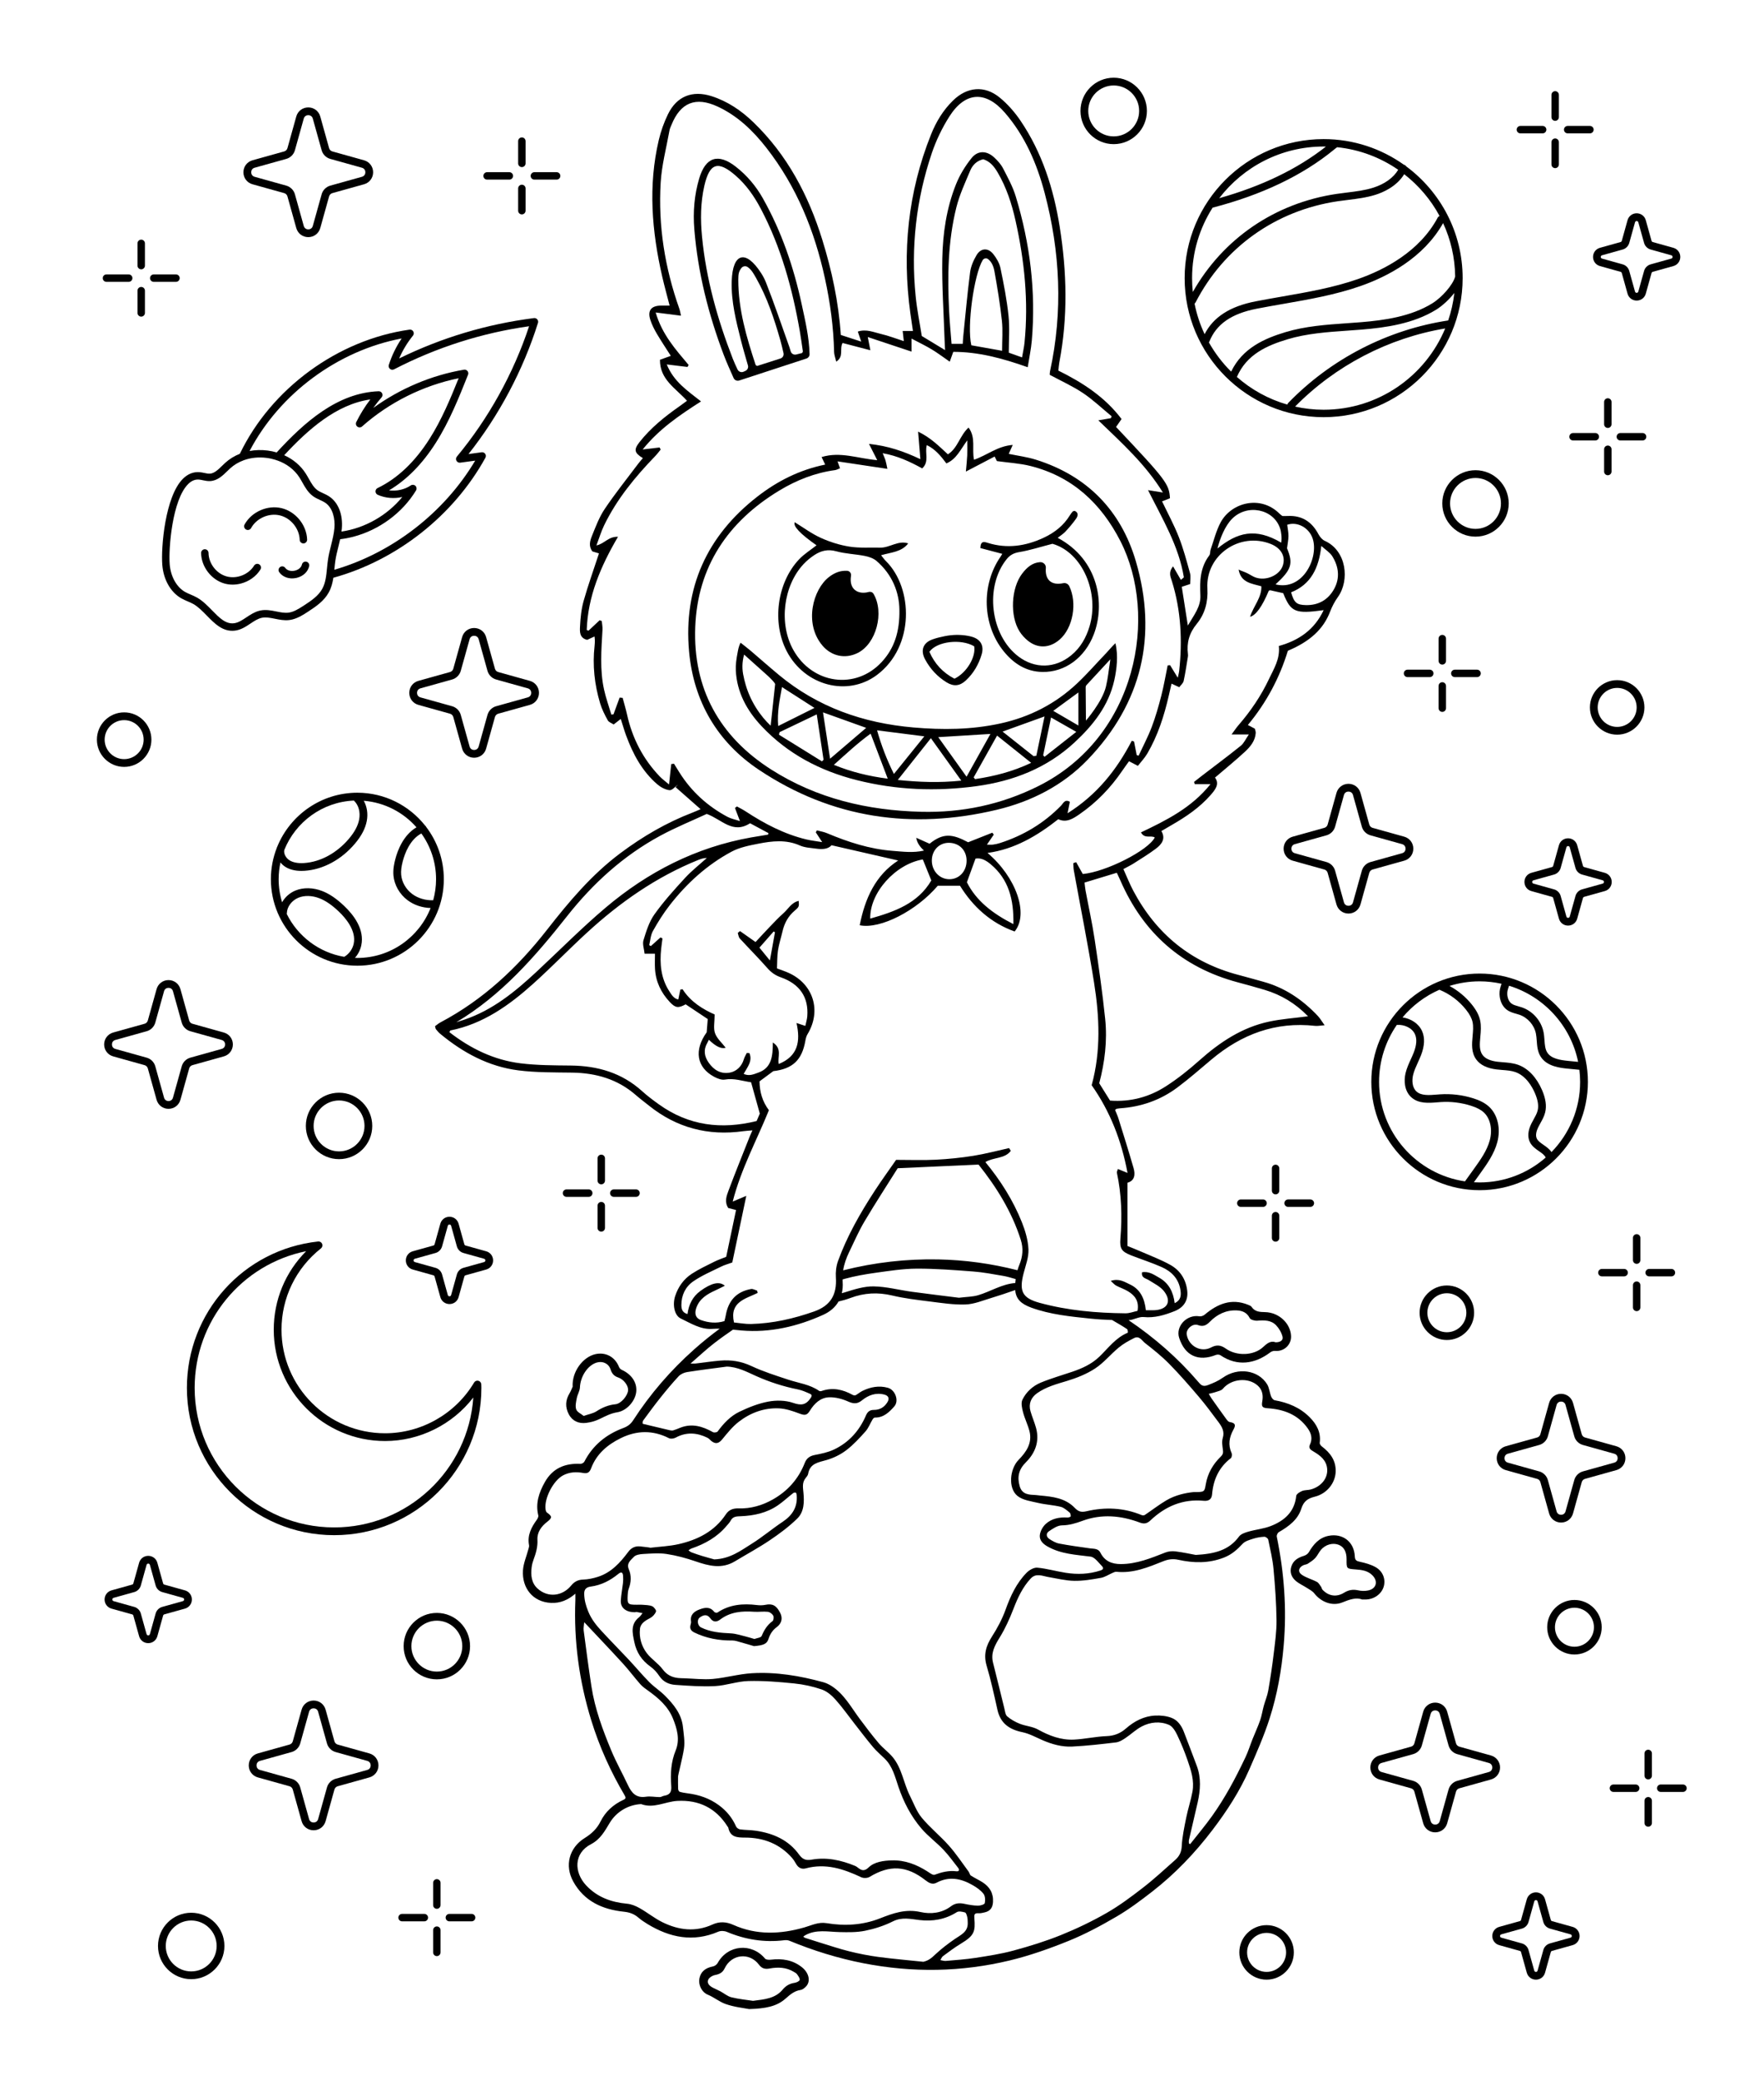 <?xml version="1.0" encoding="UTF-8"?>
<svg xmlns="http://www.w3.org/2000/svg" width="950" height="1120" version="1.1" viewBox="0 0 950 1120">
  <!-- Generator: Adobe Illustrator 28.6.0, SVG Export Plug-In . SVG Version: 1.2.0 Build 709)  -->
  <g>
    <g id="Camada_1">
      <g>
        <path d="M408.808,414.522c39.298,26.174,82.381,32.312,127.958,21.47,18.696-4.448,35.676-13.105,49.039-27.021,29.222-30.43,37.71-66.703,25.878-106.888-8.025-27.255-26.248-45.985-53.848-54.599-4.731-1.477-9.727-2.107-14.58-3.125.647-1.446,1.186-2.65,2.156-4.818-8.308.645-13.97,5.671-20.859,7.979-1.231-5.733,1.124-11.878-2.941-17.321-4.79,4.378-5.787,11.079-11.125,14.413-4.779-4.383-9.162-8.91-16.041-12.231.437,5.342.783,9.573,1.214,14.834-9.032-4.278-17.515-7.178-27.665-8.215,1.762,3.472,2.961,5.837,4.439,8.749-10.377-.86-19.798-4.789-29.974-1.668.812,1.688,1.274,2.645,1.952,4.055-13.813,2.823-25.786,8.873-36.562,17.257-27.164,21.133-39.822,49.106-36.758,83.271,2.41,26.873,15.14,48.819,37.717,63.857ZM374.423,337.575c1.248-32.432,17.548-56.676,45.167-73.407,9.335-5.655,19.304-9.601,30.183-11.072.736-.099,1.428-.524,2.621-.982-.477-1.329-.775-2.158-1.333-3.712,8.946,1.343,17.462,2.621,26.84,4.029-.436-2.007-.636-3.305-1.011-4.549-.348-1.153-.883-2.249-1.54-3.876,7.936,1.393,14.61,4.498,21.299,8.19,3.992-3.691,1.268-8.345,2.473-12.549,4.502,2.14,7.561,5.847,10.548,9.854,5.364-2.246,7.483-7.276,11.248-12.407,0,3.397.082,5.743-.022,8.08-.11,2.458-.396,4.908-.722,8.719,5.844-3.055,10.628-5.556,15.482-8.094.536,1.074.937,1.876,1.225,2.453,6.177.869,12.252,1.182,18.043,2.632,22.601,5.659,38.096,20.159,48.485,40.481,20.405,39.913,9.296,105.195-44.302,131.917-19.914,9.928-40.952,14.338-63.068,13.784-28.759-.72-56.04-7.073-80.587-22.67-28.061-17.83-42.303-43.748-41.03-76.82Z"/>
        <path d="M395.079,203.526c.51,1.156,1.822,1.732,3.023,1.34,12.248-4.003,23.973-7.835,36.181-11.824,1.022-.334,1.733-1.295,1.707-2.37-.213-8.961-2.315-17.935-4.255-26.923-4.31-19.971-10.835-39.128-20.912-56.997-3.724-6.605-8.535-12.274-14.442-16.91-9.577-7.515-16.378-5.356-19.832,6.264-2.647,8.906-3.377,18.077-2.622,27.336,1.897,23.27,7.554,45.676,15.778,67.461,1.653,4.38,3.618,8.642,5.374,12.625ZM420.31,193.012l-12.566,4.021c-.531-.34-.742-.397-.78-.51-4.93-14.93-9.372-29.967-9.36-45.897.003-3.229.287-4.475,1.636-6.281.78-1.045,2.241-1.33,3.332-.616,2.114,1.385,3.335,3.688,4.59,5.892,6.008,10.555,9.79,21.995,13.099,33.607.629,2.209,1.133,4.453,1.697,6.875.291,1.249-.425,2.518-1.646,2.909ZM379.334,99.994c2.817-12.221,7.31-13.681,16.69-5.582,5.856,5.057,10.164,11.25,13.745,18.06,10.904,20.737,17.001,42.991,20.982,65.922.622,3.583,1.105,7.191,1.638,10.789.019.129-.111.281-.363.866-.946.239-2.004.507-3.226.815-1.297.328-2.627-.442-2.982-1.732-.221-.803-.443-1.568-.711-2.317-4.15-11.634-8.102-23.348-12.631-34.834-.677-1.716-1.571-3.382-2.6-4.979-8.227-12.771-15.311-10.909-15.804,4.275-.002.056-.004.113-.005.169-.332,10.916,2.349,21.394,4.989,31.854,1.115,4.419,2.419,8.791,3.749,13.455.333,1.168-.237,2.405-1.351,2.917l-.989.454c-1.231.565-2.69.026-3.263-1.2-.916-1.96-1.791-3.806-2.53-5.706-8.257-21.229-14.395-43.017-16.595-65.759-.888-9.176-.833-18.402,1.256-27.466Z"/>
        <path d="M600.697,346.303c-1.683,1.559-3.716,4.02-4.842,5.193-5.272,5.491-10.275,11.266-15.809,16.477-11.699,11.018-25.557,18.095-41.273,21.536-15.505,3.395-31.123,3.527-46.867,2.157-26.943-2.345-51.418-10.854-72.43-28.282-5.127-4.252-10.112-8.675-15.182-12.996-1.286-1.096-3.558-2.856-5.448-4.35-1.073,1.938-1.363,4.035-1.654,5.557-.59,3.086-1.074,6.286-.919,9.405.591,11.836,6.006,21.622,13.926,30.027,14.017,14.877,31.466,23.985,51.08,28.953,21.316,5.399,42.983,6.243,64.719,3.264,19.756-2.708,37.796-9.724,52.649-23.48,10.028-9.288,18.411-19.789,21.466-33.569,1.292-5.827,2.197-13.317.585-19.892ZM417.434,368.515c-.811,7.485-1.577,14.562-2.404,22.192-5.342-4.991-11.336-13.348-13.926-23.781-.154-.622-.418-1.459-.539-2.313-1.017-4.088-.983-7.887.166-12.202,4.417,3.959,8.362,7.494,13.107,11.747-.011.004,4.026,3.768,3.597,4.356ZM421.138,369.922c6.085,3.903,11.409,7.318,17.491,11.219-6.462,3.224-12.55,6.261-19.54,9.749-.638-7.698.832-14.023,2.05-20.968ZM442.673,409.921c-7.725-4.789-15.451-9.579-23.176-14.368.123-.457.246-.913.369-1.37,6.52-3.12,13.04-6.239,19.988-9.564,1.261,8.389,2.467,16.414,3.673,24.438-.285.288-.569.576-.854.864ZM443.225,383.536c8.102,2.905,15.302,5.487,23.256,8.339-6.628,5.662-12.624,10.785-19.441,16.609-1.297-8.484-2.49-16.287-3.815-24.948ZM449.075,411.795c6.706-6.02,12.86-11.795,19.806-16.799,3.197,8.411,6.102,16.055,9.21,24.233-9.985-1.287-19.269-3.489-29.016-7.434ZM472.338,393.203c8.412,1.072,16.32,2.08,25.443,3.242-5.63,6.968-10.666,13.2-16.369,20.259-3.865-7.838-6.719-15.185-9.073-23.501ZM483.493,419.929c6.064-7.646,11.668-14.71,17.832-22.482,5.475,7.633,10.64,14.834,16.388,22.847-11.981,1.226-22.611.807-34.22-.365ZM505.294,396.881c9.469-.584,18.384-1.133,28.106-1.732-4.27,7.647-8.42,15.08-12.859,23.031-5.243-7.324-10.142-14.168-15.247-21.299ZM525.124,419.475l-.753-.934c4.131-7.376,8.262-14.752,12.599-22.494,6.137,4.902,11.899,9.504,18.355,14.661-10.1,4.793-20.02,7.236-30.201,8.767ZM556.653,407.138c-5.408-4.287-10.815-8.575-16.719-13.256,7.71-2.782,14.63-5.279,22.604-8.156-1.562,7.473-2.991,14.311-4.419,21.148-.488.088-.977.176-1.465.264ZM562.556,407.45c-.253-.259-.507-.517-.76-.776,1.364-6.549,2.729-13.097,4.246-20.379,4.336,2.467,8.472,4.821,13.598,7.737-6.18,4.854-11.632,9.136-17.084,13.418ZM580.772,390.617c-4.949-2.885-9.088-5.299-13.547-7.899,4.672-3.417,8.852-6.474,13.547-9.909v17.807ZM584.833,387.972s-.136-16.071-.135-17.122c0-.52-.048-1,.115-1.507.068-.21.186-.358.32-.483-.005-.002-.011-.003-.016-.004,4.178-4.56,9.119-9.817,12.842-13.881l-.183,1.549c-.701,4.238-1.061,8.547-2.177,13.163-1.982,8.197-10.766,18.285-10.766,18.285Z"/>
        <path d="M472.274,363.396c20.344-15.222,19.605-46.792,4.746-61.403-.838-.824-1.505-1.823-2.508-3.054,5.403-1.608,11-1.675,14.6-6.377-5.459-1.778-9.942,2.397-15.056,2.285-5.533-.121-11.154.308-16.573-.547-5.264-.831-10.541-2.497-15.405-4.696-4.949-2.237-9.402-5.571-14.083-8.431q-1.469,3.165,11.745,12.419c-3.157,2.508-6.719,4.697-9.478,7.638-11.859,12.64-14.573,34.071-6.554,49.419,9.717,18.596,32.726,24.599,48.566,12.747ZM432.805,303.657c1.716-1.833,3.72-3.474,5.823-4.849,3.546-2.318,7.227-3.234,11.691-2.008,4.996,1.372,10.318,1.51,15.432,2.518,2.201.434,4.624,1.254,6.281,2.674,8.611,7.381,12.249,17.084,12.343,26.311.205,11.883-2.767,20.789-9.51,28.095-14.067,15.242-37.424,11.938-47.681-6.573-7.81-14.095-5.387-34.406,5.62-46.167Z"/>
        <path d="M538.913,299.616c-10.586,15.179-9.951,36.803,1.678,51.1,5.312,6.53,11.99,10.887,20.721,11.058,12.242.241,22.917-7.669,27.739-20.208,6.279-16.328,2.712-40.207-19.437-52.001,1.554-1.233,3.056-2.155,4.209-3.4,2.037-2.198,4.002-4.495,5.724-6.944,1.029-1.463,1.385-3.253-.814-4.187-.493.167-.884.181-1.061.382-.518.589-1.001,1.223-1.408,1.893-3.419,5.629-8.369,9.503-14.24,12.231-9.673,4.494-19.661,5.997-30.059,2.738-1.901-.596-3.825-1.269-4.007,2.799,3.754.987,7.607,2.001,11.821,3.109-.38.63-.6,1.046-.867,1.429ZM548.89,297.25c5.575-.915,11.01-2.691,17.916-4.475,16.355,4.712,25.37,26.676,19.934,44.566-1.839,6.05-4.826,11.348-9.797,15.44-8.672,7.14-19.566,7.425-28.5.647-15.107-11.46-18.244-37.586-6.305-52.383,1.759-2.18,3.792-3.31,6.752-3.796Z"/>
        <path d="M509.796,367.378c3.85,2.361,7.132,1.987,10.388-1.05,4.143-3.865,6.911-8.652,8.5-14.047,1.316-4.468-.429-7.905-4.88-9.333-.799-.256-1.619-.447-2.474-.606-4.138-.765-8.39-.666-12.516.158-2.257.451-4.588.993-6.813,1.822-5.076,1.892-6.305,6.039-3.763,10.744,2.755,5.099,6.611,9.278,11.558,12.312ZM524.661,347.973c.968,5.741-4.014,14.232-10.621,17.441-6.36-3.281-10.767-8.174-13.516-14.499,4.094-5.684,17.097-7.126,24.137-2.942Z"/>
        <path d="M461.748,351.632c10.246-4.969,14.596-21.99,8.67-31.938-.523-.877-1.589-1.241-2.575-.974-5.777,1.563-10.737-1.411-9.528-8.736.216-1.311-.709-2.57-2.034-2.656-3.74-.242-6.868,1.063-9.786,3.298-8.617,6.6-13.679,24.938-3.607,36.9,4.867,5.781,12.204,7.333,18.861,4.105Z"/>
        <path d="M553.441,344.857c5.464,4.489,11.912,4.109,17.241-.523,7.196-6.255,9.575-19.751,5.155-28.773-.585-1.193-1.906-1.864-3.206-1.586-6.507,1.389-9.927-1.903-9.392-8.191.153-1.793-1.385-3.252-3.179-3.123-4.139.298-7.067,2.883-9.58,6.171-5.974,7.813-6.661,22.779-1.42,31.101,1.158,1.839,2.701,3.543,4.382,4.925Z"/>
        <path d="M688.679,824.909c5.263-3.033,10.229-6.641,12.094-12.53,1.306-4.124,3.456-5.602,7.378-6.59,6.525-1.644,10.897-7.34,11.168-13.27.277-6.089-2.865-10.304-7.456-13.777-.56-.424-1.209-1.319-1.131-1.905.755-5.658-1.657-10.037-5.45-13.84-5.197-5.211-11.657-7.841-18.803-9.114-.75-.134-1.591-1.206-1.911-2.029-.838-2.149-.99-4.659-2.162-6.566-4.717-7.675-15.724-9.318-23.887-3.527-2.515,1.784-5.124,2.859-7.956,3.958-2.935,1.139-3.906-.17-5.34-1.841-10.988-12.808-23.557-23.728-37.415-33.099,2.705-.099,5.471-1.95,8.082-1.693,5.944.585,11.209-1.026,16.571-3.131,4.961-1.947,7.533-5.712,6.912-11.079-.708-6.125-3.835-10.913-9.046-13.837-5.084-2.853-10.625-4.896-15.983-7.253-2.289-1.007-4.624-1.911-7.167-2.957v-34.049c3.88-1.066,4.316-4.346,3.321-7.817-2.577-8.984-5.402-17.897-8.178-26.823-.498-1.602-1.236-3.13-1.799-4.532.495-.429.595-.588.721-.612.618-.118,1.24-.245,1.866-.287,11.381-.762,21.802-4.374,30.921-11.184,6.349-4.741,12.328-9.986,18.4-15.091,16.174-13.596,34.485-20.503,55.841-18.112,1.289.144,2.628-.158,5.092-.335-1.622-2.26-2.444-3.716-3.554-4.901-8.191-8.746-17.779-15.3-29.453-18.517-4.438-1.223-8.864-2.491-13.316-3.658-25.583-6.705-44.306-22.023-56.669-45.257-1.979-3.719-3.523-7.67-5.373-11.744,2.273-1.24,3.983-2.048,5.564-3.06,3.998-2.557,8.072-5.026,11.86-7.871,3.128-2.349,5.528-5.314,3.037-9.538,2.174-1.275,3.941-2.33,5.725-3.356,7.604-4.374,14.818-9.27,20.663-15.908,2.555-2.902,5.106-5.94,2.5-9.539,5.607-4.805,11.035-9.186,16.127-13.927,2.881-2.683,5.508-5.806,5.794-10.088.05-.743-.304-1.513-.479-2.304-1.253-.662-2.392-1.264-3.758-1.986,10.133-12.179,17.153-25.591,21.549-39.966,12.141-5.081,19.201-11.825,22.734-21.035,1.054-2.747,2.455-5.453,4.168-7.839,6.519-9.082,4.717-25.035-7.022-30.303-1.413-.634-2.672-2.179-3.431-3.606-3.56-6.69-8.884-10.171-16.566-9.778-.945.048-1.895.007-2.86.007-.525-.426-1.052-.783-1.494-1.225-10.313-10.322-26.009-5.956-31.714,4.614-2.446,4.531-3.677,9.722-5.4,14.634-.359,1.025-.124,2.395-.722,3.178-4.892,6.406-5.212,13.773-4.816,21.349.328,6.274-3.453,10.745-6.753,16.418-1.189-7.608-2.211-14.144-3.259-20.846,1.189-.393,2.486-.822,4.505-1.489,0-1.931.43-4.032-.078-5.875-1.809-6.562-3.565-13.182-6.049-19.501-2.583-6.572-5.986-12.822-8.993-19.134,1.602-.636,2.999-1.191,4.247-1.686-.423-7.646-2.163-9.918-29.027-38.379.866-1.249,1.733-2.498,2.962-4.27-8.991-11.887-20.971-19.62-34.032-26.071.186-1.646.252-3.067.516-4.449,4.661-24.314,4.083-48.65.201-72.974-3.262-20.441-9.425-39.891-21.135-57.169-3.078-4.543-6.857-8.841-11.075-12.331-8.252-6.827-17.695-5.88-25.264,1.533-5.335,5.224-9.092,11.442-11.822,18.269-12.43,31.086-15.674,63.263-11.128,96.325.426,3.101.909,6.195,1.391,9.459h-5.528c.217,1.963.395,3.562.606,5.467-4.321-1.387-8.169-2.899-12.154-3.823-3.981-.924-7.991-2.844-12.618-1.321.637,1.877,1.106,3.257,1.831,5.393-4.151-1.349-7.529-2.447-10.991-3.572-1.191-17.749-4.822-34.65-9.957-51.215-7.446-24.017-18.907-45.768-37.221-63.395-6.454-6.211-13.804-11.215-22.463-13.965-10.326-3.279-18.725.052-23.444,9.754-2.135,4.391-3.823,9.113-4.941,13.867-5.803,24.66-3.744,49.184,1.864,73.579,1.184,5.15,2.605,10.245,3.969,15.57-2.033,0-3.448-.026-4.861.005-5.162.11-7.148,2.772-5.49,7.771.842,2.539,2.066,4.996,3.428,7.307,2.396,4.065,5.031,7.99,7.563,11.968-2.022.733-3.75,1.359-5.843,2.118-.078,10.648,8.377,15.237,14.574,22.072-1.466,1.075-2.71,2.024-3.992,2.921-7.962,5.573-15.515,11.621-21.568,19.304-3.234,4.105-2.81,5.856,1.787,8.656-.821.974-1.667,1.885-2.409,2.875-6.091,8.116-12.458,16.047-18.119,24.454-2.974,4.417-4.893,9.597-6.911,14.585-1.037,2.564-1.905,5.486.257,8.311,1.311.394,2.728.821,3.544,1.066-2.87,8.761-5.881,17.114-8.285,25.639-1.236,4.384-1.686,9.059-1.921,13.632-.144,2.802-.365,6.279,3.836,7.275,1.217-.559,2.477-1.137,3.962-1.819.085.924.19,1.536.186,2.147-.006.95-.038,1.905-.144,2.848-1.197,10.571-.039,20.938,3.006,31.07.95,3.159,2.497,6.179,4.099,9.081.567,1.028,2.11,1.516,3.175,2.229,1.51-1.176,2.566-1.999,3.822-2.977,1.024,3.191,1.841,6.092,2.88,8.911,3.667,9.949,8.566,19.174,16.713,26.221,1.83,1.583,4.312,2.944,6.636,3.222,1.408.168,3.088-1.942,4.646-3.028-.457.461-.913.923-1.37,1.384,4.455,3.925,8.91,7.85,13.477,11.873-1.423.605-2.848,1.263-4.31,1.824-14.038,5.384-26.868,12.878-38.898,21.869-15.437,11.538-27.677,26.111-39.423,41.149-15.919,20.379-34.392,37.766-57.433,49.927-1.065.562-1.991,1.388-2.944,2.065.228.793.24,1.328.506,1.661.691.863,1.417,1.728,2.263,2.43,12.335,10.229,26.133,17.67,42.139,19.7,9.558,1.212,19.307,1.068,28.976,1.209,12.824.188,24.429,3.509,34.255,12.092,2.27,1.983,4.702,3.781,7.055,5.67,14.953,12,31.953,16.418,50.871,13.768,1.451-.203,2.922-.265,4.868-.435-.676,1.521-1.088,2.364-1.432,3.233-3.849,9.738-7.788,19.442-11.466,29.244-1.082,2.885-2.238,6.04-.129,9.315,1.342.346,2.772.714,4.202,1.082-1.786,8.495-3.51,16.694-5.301,25.212-2.028.82-4.291,1.569-6.402,2.624-4.103,2.052-8.296,4.006-12.126,6.501-4.358,2.839-7.326,7.004-8.959,12.001-1.5,4.591-.461,10.428,3.034,12.088,5.366,2.549,10.692,6.017,16.945,5.574,1.347-.095,2.68-.117,4.005-.088-4.739,3.485-9.325,7.188-13.75,11.124-12.659,11.26-23.656,23.957-32.86,38.182-1.339,2.069-2.985,3.294-5.312,4.16-9.202,3.427-16.418,9.256-20.99,18.132-.314.61-1.425,1.191-2.136,1.157-8.305-.394-14.945,2.378-19.138,9.863-3.118,5.566-5.111,11.364-3.512,17.901.169.691-.338,1.711-.818,2.372-2.973,4.094-5.18,8.37-4.152,13.689.135.698-.202,1.508-.396,2.246-.989,3.749-2.633,7.449-2.884,11.243-.622,9.442,5.238,17.121,15.164,17.553,4.859.212,9.027-1.51,13.064-4.963,0,1.486.033,2.431-.005,3.374-.9,22.094,2.036,43.681,8.551,64.797,4.377,14.188,10.434,27.63,17.981,40.403.757,1.282.683,1.802-.742,2.458-5.344,2.46-9.619,6.322-12.196,11.535-1.996,4.038-4.885,6.687-8.596,9.002-8.341,5.202-10.903,14.761-6.147,23.394,5.854,10.627,15.735,15.059,27.248,16.255,3.052.317,5.495,1.183,7.766,3.121,1.542,1.316,3.247,2.472,4.984,3.526,12.048,7.313,24.59,9.897,38.104,4.113,1.311-.562,3.289-.472,4.631.093,9.908,4.168,20.135,5.795,30.825,4.513.919-.11,1.976-.098,2.809.246,12.951,5.349,26.232,9.474,40.026,12.158,26.328,5.124,52.557,4.744,78.545-1.496,10.895-2.616,21.593-6.41,31.993-10.626,8.879-3.6,17.416-8.202,25.703-13.047,6.686-3.909,12.953-8.609,19.088-13.369,12.373-9.6,23.127-20.855,32.597-33.322,7.744-10.195,14.715-20.899,19.838-32.66,3.895-8.942,7.849-17.918,10.834-27.183,4.124-12.801,6.469-26.021,7.627-39.49,1.697-19.737.249-39.189-3.744-58.529-.147-.714.455-2.022,1.092-2.389ZM654.714,749.459c1.333-.466,3.029-.754,3.835-1.726,4.511-5.444,13.699-6.402,18.876-1.668,2.489,2.276,2.93,5.28,2.366,8.462-.501,2.824.076,3.483,2.981,3.674,8.679.571,16.273,3.425,21.502,10.813,1.875,2.649,2.733,5.538,1.176,8.785-.946,1.972.533,2.866,2.027,3.743,3.657,2.146,6.928,4.725,7.281,9.369.379,4.988-3.205,9.418-8.766,10.993-1.54.436-3.293.242-4.745.834-1.25.51-3.064,1.642-3.167,2.649-.879,8.605-6.342,13.336-13.673,16.208-3.85,1.509-8.129,1.885-12.138,3.038-1.797.517-3.995,1.255-5.001,2.631-5.467,7.477-13.269,9.333-23.288,9.903-2.699-.491-6.799-1.392-10.947-1.916-1.77-.223-3.788-.035-5.439.613-7.763,3.048-15.456,6.216-24.007,6.223-4.817.004-8.669-1.581-10.941-6.1-1.195-2.377-3.511-2.071-5.635-2.365-5.559-.772-11.126-1.535-16.636-2.583-1.819-.346-3.577-1.391-5.177-2.41-1.761-1.122-1.999-3.031-.317-4.179,2.122-1.448,4.642-3.176,7.009-3.205,3.966-.048,7.43-1.101,11.046-2.434,10.396-3.832,20.755-2.879,30.959.946,2.196.823,3.823.571,5.649-1.16,8.015-7.592,17.415-11.655,28.685-10.584,2.448.233,4.288-.588,4.524-3.405.661-7.9,3.642-14.565,10.088-19.512.55-.422.768-2.0.44-2.723-2.03-4.482-1.259-8.633,1.014-12.738,1.432-2.587.834-3.551-2.074-4.024-.664-.108-1.313-.926-1.776-1.559-2.68-3.671-5.314-7.376-7.935-11.089-.567-.803-1.017-1.689-1.521-2.536,1.243-.315,2.516-.547,3.722-.969ZM616.688,723.119c4.493,3.514,8.993,7.102,12.981,11.161,5.615,5.715,10.888,11.781,16.082,17.888,3.694,4.344,7.067,8.966,10.488,13.535,1.867,2.494,3.345,5.023,2.272,8.534-.591,1.935-.208,4.25.086,6.345.218,1.554.055,2.474-1.192,3.687-4.18,4.065-7.028,8.982-8.027,14.824-.723,4.231-.703,4.235-6.622,4.237-4.069.414-9.683,1.522-14.666,4.477-3.995,2.369-7.685,5.251-11.553,7.84-.401.268-1.18.286-1.647.092-9.683-4.023-19.707-4.44-29.735-2.093-2.949.69-4.45.15-6.336-1.811-5.104-5.308-11.937-6.055-18.771-6.665-.717-.064-1.428-.198-2.146-.239-3.685-.208-7.434-.144-8.761-4.804-1.423-4.996-.505-9.004,3.355-12.841,5.058-5.027,7.459-11.294,5.448-18.562-.84-3.035-2.124-5.945-2.986-8.975-1.109-3.9.234-7.306,3.598-9.677,4.816-3.394,10.361-4.869,15.93-6.546,5.307-1.598,10.67-3.723,15.274-6.737,4.708-3.083,8.39-7.691,12.784-11.313,2.489-2.052,5.404-3.669,8.312-5.107,2.765-1.366,4.177,1.458,5.831,2.752ZM666.461,528.843c4.904,1.319,9.807,2.65,14.669,4.111,8.812,2.648,16.482,7.215,23.314,14.211-7.378.972-14.186,1.436-20.799,2.828-14.712,3.096-26.757,11.14-37.838,21.024-5.663,5.052-11.677,9.839-18.057,13.927-9,5.766-19.053,8.424-29.92,7.609-1.95-3.12-3.791-6.065-5.836-9.337,2.961-11.181,4.413-22.869,3.204-34.62-1.477-14.35-3.545-28.648-5.684-42.919-1.317-8.784-3.257-17.475-4.888-26.212-.255-1.364-.359-2.757-.552-4.288,5.888-1.789,11.459-3.482,17.395-5.285.634,1.371,1.307,2.752,1.92,4.159,12.316,28.298,33.171,46.751,63.074,54.793ZM711.592,293.929c2.367,2.158,4.618,3.502,5.864,5.48,3.51,5.57,4.283,11.709,1.076,17.61-3.175,5.841-8.388,8.908-15.21,8.764-5.008-.105-6.377-1.247-8.001-6.876,10.644-4.219,14.963-13.042,16.271-24.979ZM693.121,295.198c.276-2.186.75-4.37.776-6.559.024-2.034-.43-4.073-.673-6.104,5.4-1.868,11.747,1.521,13.712,7.433,3.355,10.092-5.135,28.302-19.995,24.671,8.648-7.953,9.622-11.152,6.179-19.441ZM663.579,279.264c8.115-8.12,22.248-5.287,25.789,5.156.666,1.965,1.049,5.318.62,7.732-13.95-8.209-23.608-5.526-34.339,3.166,1.395-5.485,4.075-12.197,7.929-16.054ZM365.854,415.817c-.966-1.546-1.926-3.096-2.889-4.644-.49.071-.98.142-1.47.213-.367,3.382-.734,6.765-1.19,10.968-2.1-1.797-3.735-2.969-5.099-4.4-8.986-9.432-14.721-20.588-17.524-33.298-.662-3.004-1.569-5.954-2.363-8.929-.544-.042-1.089-.085-1.633-.127-1.093,2.993-2.186,5.987-3.28,8.98-.387.058-.774.116-1.161.173-1.325-4.472-2.916-8.885-3.922-13.428-2.365-10.678-1.471-21.486-.85-32.273.09-1.555-.249-3.134-.39-4.702-.391-.134-.781-.267-1.172-.401-1.985,1.868-3.97,3.736-5.955,5.604l-.972-.38c.596-18.028,7.449-34.158,16.836-50.164-5.177-.23-7.219,3.716-11.614,4.662,1.492-3.95,2.538-7.514,4.136-10.811,6.871-14.172,16.753-26.151,27.613-37.397,1.024-1.06,1.898-2.264,2.841-3.401-.189-.38-.378-.76-.568-1.14-2.656.312-5.312.624-9.114,1.07,8.92-11.081,19.725-18.357,31.422-25.87-7.266-5.741-14.669-10.571-18.44-19.91,4.123.503,7.634.931,11.146,1.359.208-.355.415-.711.623-1.066-6.955-8.288-14.271-16.362-17.756-28.268,5.05.642,9.133,1.16,13.635,1.732-.338-1.46-.495-2.661-.891-3.778-7.793-21.969-11.445-44.635-10.051-67.874.565-9.421,3.071-18.728,4.749-28.077.193-1.077.709-2.104,1.128-3.133,4.852-11.919,13.01-15.19,24.758-9.753,10.787,4.992,19.115,13.025,26.315,22.247,16.25,20.815,25.932,44.617,31.511,70.248,2.844,13.064,4.647,26.247,4.942,39.631.034,1.555.658,3.098,1.144,5.242,4.33-2.824,1.584-6.786,3.424-10.059,4.605,1.205,9.379,2.454,14.965,3.916-.502-2.553-.843-4.283-1.401-7.119,8.055,2.681,15.493,5.157,23.558,7.841v-7.006c4.006,2.121,7.567,3.814,10.926,5.839,3.193,1.925,6.176,4.198,9.665,6.603.737-2.061,1.248-3.489,1.895-5.297,13.508-.017,26.444,3.438,40.094,8.276.799-5.092,1.797-9.673,2.198-14.307,2.284-26.434-.944-52.31-8.629-77.618-1.597-5.261-4.308-10.219-6.851-15.139-1.137-2.2-2.928-4.172-4.766-5.877-3.979-3.693-8.766-3.909-12.168.305-3.426,4.244-6.396,9.122-8.42,14.18-5.126,12.807-7.109,26.435-7.367,40.095-.274,14.567.764,29.158,1.237,43.739.051,1.566.147,3.13.256,5.407-4.254-2.578-8.001-4.849-12.546-7.603-1.066-6.79-2.569-14.087-3.303-21.46-2.614-26.273.257-52.028,8.718-77.019,2.32-6.852,5.559-13.572,9.438-19.679,8.498-13.38,19.487-14.05,29.847-2.117,10.844,12.493,17.264,27.345,21.448,43.152,8.419,31.808,9.955,63.88,2.911,96.186-.133.609-.109,1.251-.155,1.835,6.057,3.265,12.302,6.066,17.912,9.817,5.479,3.663,10.31,8.296,15.425,12.503-.131.343-.262.685-.393,1.028-1.833.316-3.667.632-6.764,1.166,12.791,12.325,25.357,23.613,34.768,38.853-2.824-.449-4.803-.764-7.999-1.272,7.926,15.795,16.604,30.225,19.302,46.943-.536.462-1.073.924-1.609,1.385-1.404-2.432-2.808-4.863-4.213-7.295-2.714,3.392-1.318,5.718-.616,7.984,4.928,15.896,5.699,32.113,3.882,48.54-.097.879-.361,1.74-.727,3.448-1.661-2.711-2.901-4.737-4.142-6.763-.434.039-.868.078-1.303.118-1.128,5.458-2.054,10.968-3.441,16.359-1.461,5.679-3.077,11.353-5.153,16.829-1.996,5.266-4.668,10.275-7.042,15.397-.344-.09-.689-.179-1.033-.269-.478-2.445-.955-4.889-1.433-7.334-.408-.135-.815-.269-1.223-.404-8.138,15.69-18.772,29.08-34.597,39.029.529-2.64.879-4.385,1.241-6.189-2.753-1.567-3.557.864-4.695,2.036-9.273,9.55-20.34,16.133-32.957,20.193-1.203.387-2.459.651-3.71.829-.909.13-1.852.025-3.302.025,1.416-2.068,2.556-3.731,3.695-5.393-.261-.347-.523-.695-.784-1.042-4.431,1.754-8.862,3.508-13.026,5.155-8.554-4.577-13.448-5.092-20.771.787-2.196-.982-4.513-2.018-7.162-3.203q.493,3.54,4.155,6.885c-5.857,1.345-11.446.571-16.985.142-12.33-.954-23.924-4.737-35.25-9.504-1.719-.724-3.617-1.024-5.432-1.519-.197.357-.395.714-.592,1.07.983,1.502,1.965,3.004,3.444,5.263-3.252-.542-5.962-.828-8.588-1.461-11.892-2.866-22.535-8.466-32.686-15.124-1.489-.977-3.106-1.758-4.664-2.63-.345.277-.69.555-1.035.832.782,2.06,1.563,4.121,2.679,7.06-2.551-.849-4.798-1.266-6.719-2.292-10.709-5.72-19.457-13.621-25.923-23.963ZM543.145,170.052c-.903-8.636-2.583-17.21-4.352-25.723-.555-2.673-2.122-5.342-3.849-7.518-2.804-3.533-6.713-3.329-9.011.541-1.663,2.8-3.071,6.048-3.485,9.241-1.485,11.457-2.503,22.974-3.685,34.47-.128,1.243-.175,2.494-.282,4.077h-6.014c-.458-5.99-1.038-11.796-1.322-17.617-.915-18.753-.676-37.487,3.889-55.806,1.706-6.846,4.748-13.387,7.51-19.927,1.243-2.944,3.533-5.267,6.984-6.045,3.735,1.161,5.967,4.032,7.826,7.217,4.687,8.027,7.538,16.772,9.55,25.78,4.834,21.642,7.075,43.499,4.863,65.668-.247,2.478-.818,4.923-1.346,8.017-2.748-.982-4.668-1.667-7.14-2.551,0-6.572.55-13.263-.136-19.823ZM539.68,188.854c-6.1-1.087-11.376-2.027-16.573-2.953-2.462-10.446,1.479-38.143,6.116-45.843.593-.985,1.939-1.28,2.858-.588,2.096,1.578,3.013,4.078,3.459,6.524,1.615,8.867,3.056,17.784,4.038,26.739.563,5.134.102,10.38.102,16.121ZM533.481,465.26c9.784,8.165,12.552,19.089,12.274,32.277-11.262-5.725-20.065-12.599-25.035-22.538,1.812-4.976,3.145-8.641,4.635-12.732,2.993-.585,5.78,1.036,8.126,2.994ZM520.554,463.451c-.025,5.665-3.989,9.911-9.255,9.913-5.39.003-9.592-4.566-9.459-10.284.126-5.437,4.066-9.395,9.273-9.316,5.579.084,9.466,4.072,9.441,9.687ZM501.56,474.031c-7.236,12.381-19.686,16.804-32.905,20.541-.295-13.975,13.588-29.347,28.325-31.855,1.393,3.441,2.797,6.909,4.58,11.313ZM305.47,493.173c13.947-17.639,30.314-32.509,50.138-43.231,8.338-4.51,17.177-8.092,25.004-11.731,8.132,2.968,13.992,11.05,23.34,5.021,3.082,1.656,6.483,3.484,9.884,5.312-.056.269-.112.538-.168.806-3.066.507-6.138.982-9.198,1.526-29.669,5.281-55.598,18.573-78.389,37.859-12.941,10.952-24.895,23.07-37.324,34.629-11.45,10.648-23.469,20.456-38.584,25.576-1.47.498-2.953.957-4.43,1.435,24.478-14.616,42.537-35.462,59.728-57.203ZM354.851,594.586c-3.092-2.22-6.172-4.503-8.986-7.056-10.95-9.934-23.997-13.705-38.491-13.847-9.025-.089-18.119-.094-27.052-1.196-14.309-1.765-26.923-7.952-38.263-16.736.229-.472.312-.909.476-.942,17.631-3.52,31.672-13.528,44.642-25.19,9.91-8.91,19.183-18.525,29.006-27.536,17.787-16.317,37.341-30.011,59.874-39.09,1.429-.576,2.907-1.031,4.618-1.066-3.942,3.569-8.178,6.868-11.759,10.769-5.779,6.294-11.551,12.682-16.492,19.625-2.855,4.011-4.406,9.086-5.883,13.885-.65,2.111.345,4.73.61,7.285h5.569c0,2.782-.129,5.453.025,8.108.404,6.944,3.255,12.87,7.968,17.888,3.058,3.255,4.582,3.377,8.552,1.245,3.978,2.652,7.912,5.274,11.885,7.923-.187,2.333-.374,4.679-.571,7.146-6.886,9.566-5.451,18.837,3.949,23.898,1.749.942,4.023,1.861,5.837,1.545,5.002-.873,9.577.818,14.131,1.447,1.503,5.398,2.974,10.686,4.699,16.881-.277.643-.956,2.215-1.719,3.984-18.954,4.712-36.577,2.554-52.626-8.969ZM377.531,710.742c-2.866-1.007-3.675-3.372-2.517-6.655,1.738-4.928,5.812-7.333,10.24-9.348,1.655-.753,3.27-1.596,5.098-2.494-2.9-2.594-7.36-1.424-13.132,2.774-4.206,3.058-6.289,7.322-6.976,12.459-2.814-.778-3.276-2.686-3.286-4.842-.025-5.313,2.221-9.867,6.36-12.733,4.631-3.205,9.949-5.434,15.032-7.959,1.816-.902,3.817-1.431,6.02-2.235,2.451-11.645,4.88-23.189,7.547-35.864-2.84,1.192-4.723,1.983-7.319,3.073,4.5-17.61,12.929-32.97,19.494-49.185-3.494-4.65-5.005-9.868-5.05-15.54,2.538-1.881,4.939-3.659,7.412-5.491,10.438-1.229,15.447-5.965,17.263-16.312.213-1.216.522-2.509,1.151-3.544,7.613-12.528,3.285-26.905-10.033-32.999-1.867-.854-3.837-1.486-6.392-2.463.148-3.108.045-6.415.53-9.633.519-3.439,1.632-6.785,2.414-10.188,1.024-4.454,3.013-8.245,6.59-11.268,2.515-2.126,2.355-2.316,2.163-5.262-3.934.861-5.647,4.373-8.248,6.665-2.615,2.305-5,4.878-7.423,7.394-2.516,2.612-4.957,5.297-7.565,8.095-2.952-2.079-5.667-3.99-8.381-5.901-.401.335-.802.67-1.204,1.005.346 1.0.426,2.244,1.082,2.96,4.909,5.361,10.065,10.5,14.858,15.96,2.063,2.35,4.264,3.923,7.229,4.965,10.255,3.605,15.044,10.775,14.278,20.956-.128,1.703-.674,3.375-1.059,5.213-1.508-.499-2.713-.898-4.752-1.572,2.226,9.93.815,17.862-9.569,22.083-.785-3.817,2.039-8.182-3.177-11.592-.031,7.194-.528,13.625-7.786,16.215-2.46.878-4.954,2.074-7.938.694,2.072-3.703,4.95-6.981,3.074-11.224-.637-.025-.734-.029-1.371-.054-.58,1.15-1.272,2.266-1.627,3.484-1.047,3.595-3.85,6.472-7.539,7.116-4.974.869-8.584-1.452-11.323-5.304-2.412-3.391-2.961-6.951-.793-10.701.317-.549.58-1.129.863-1.685q5.573,5.439,9.044,4.279c-2.012-2.614-4.692-4.907-5.732-7.791-.973-2.698-.208-6.024-.208-10.098-6.169-2.741-12.872-6.688-17.285-13.615-.576.107-.615.114-1.191.22-.343,1.639-.686,3.278-1.112,5.312-2.436-.471-3.609-2.536-4.827-4.414-4.558-7.029-5.245-14.833-4.39-22.913.196-1.849.471-3.69.709-5.535-.525-.273-.54-.281-1.065-.554-1.735,1.557-3.471,3.113-5.206,4.67-.45-.265-.427-.251-.878-.516.6-2.563.758-5.371,1.988-7.583,2.686-4.83,5.665-9.562,9.057-13.92,9.164-11.775,20.089-21.723,33.261-28.794,4.343-2.332,9.519-3.342,14.442-4.308,7.474-1.467,14.981-2.337,22.408.965,2.676,1.19,5.869,1.281,8.85,1.703,3.235.458,6.38.27,8.186-1.841,12.356,2.828,24.177,5.533,35.894,8.215-12.315,7.983-17.898,20.508-20.726,34.87,11.182,2.289,30.76-7.972,42.038-21.273h11.977c6.934,11.219,16.504,19.998,29.428,24.627,7.789-9.457.748-29.325-14.605-42.292,14.59-2.004,26.627-9.138,38.11-18.154,4.411,2.052,7.985-.312,11.546-2.779,9.116-6.316,16.668-14.163,22.906-23.31,1.158-1.698,2.38-3.353,3.643-5.126,1.424.738,2.756,1.429,4.779,2.478,1.75-2.259,3.708-4.293,5.092-6.662,5.662-9.691,9.048-20.259,11.539-31.144.459-2.004.923-4.006,1.488-6.457,1.377.641,2.534,1.178,4.156,1.932.845-1.151,2.096-2.14,2.361-3.346.949-4.327,1.571-8.726,2.296-13.101.077-.464.078-.939.02-1.407-.754-6.104.693-11.303,4.741-16.252,4.393-5.372,6.144-11.743,5.727-19.084-1.017-17.912,17.379-30.586,34.093-23.96,5.763,2.285,8.285,7.002,6.407,11.985-1.872,4.965-8.814,7.991-14.421,6.132-1.63-.54-3.078-1.615-4.644-2.373-1.501-.727-3.127-1.195-4.62-1.94,1.232,7.075,6.996,7.515,12.252,8.998.245,6.051-4.166,10.553-6.097,16.419q4.724-1.161,10.121-14.058c.299-.074.622-.25.896-.191,2.317.497,4.625,1.037,6.852,1.545,4.091,10.231,6.466,11.245,21.776,9.14-4.965,10.584-13.43,16.348-24.136,19.294.768,6.944-2.697,12.267-5.292,17.77-4.286,9.092-9.913,17.362-16.511,24.962-1.087,1.252-1.995,2.66-3.658,4.902h9.312c-1.705,2.459-2.64,4.71-4.307,6.054-6.895,5.561-14.012,10.845-21.043,16.238-1.401,1.075-2.78,2.178-4.169,3.268.207.602.203.593.41,1.195h8.458c-10.28,12.798-23.711,19.423-37.447,25.971,1.97,3.666,5.32,1.398,7.447,2.734-3.527,6.97-26.299,18.545-38.784,19.67-1.18-2.109-2.372-4.239-3.563-6.369-.512.173-1.023.346-1.535.518.077,1.26.026,2.544.25,3.778,3.65,20.143,7.691,40.222,10.907,60.433,2.933,18.43,3.799,36.974-1.277,55.355,9.93,14.09,16.05,29.714,19.315,47.224-2.023-.825-3.478-1.418-5.195-2.119-.25.902-.636,1.513-.527,2.019,2.519,11.743,2.872,23.582,1.884,35.52-.445,5.372.709,6.974,5.801,8.97,5.463,2.142,11.081,3.921,16.437,6.295,5.319,2.358,9.165,6.283,10.097,12.365.421,2.747.354,5.392-3.101,7.062-.712-5.935-3.111-10.747-8.304-13.678-2.82-1.592-5.562-3.625-9.268-2.938-.476,3.094,1.99,3.181,3.617,4.214,2.894,1.836,6.266,3.445,8.268,6.05,4.172,5.427,1.791,9.758-5.073,10.15-1.403.08-2.814.012-4.754.012-.674-6.148-2.877-11.262-8.656-13.932-2.935-1.357-5.752-3.335-10.265-1.861,1.297,1.151,2.001,2.047,2.921,2.538,2.095,1.118,4.415,1.844,6.428,3.081,3.576,2.196,6.019,5.16,5.084,10.514-2.045.433-4.292,1.336-6.531,1.315-15.595-.152-31.087-1.505-46.182-5.63-9.411-2.572-11.157-6.283-8.632-15.957,1.109-4.25,2.797-8.624,2.6-12.867-.229-4.939-1.709-10.008-3.572-14.647-4.699-11.701-11.374-22.308-19.622-32.318,4.311-2.673,10.449-1.675,13.688-6.055-.46-.736-.466-.745-.925-1.482-6.395,1.422-12.747,3.116-19.204,4.152-6.724,1.079-13.54,1.762-20.342,2.113-6.793.351-13.619.077-21.303.077-3.56,5.133-7.663,10.761-11.462,16.588-7.821,11.995-14.925,24.404-19.831,37.911-.99,2.725-1.334,5.892-1.141,8.8.621,9.345-2.892,15.219-11.714,18.329-10.984,3.872-22.259,6.45-33.944,6.744-3.071.077-6.159-.528-9.22-.819-2.486-11.18,6.238-12.68,12.753-15.908l-.306-1.245c-1.089-.311-2.258-1.05-3.255-.865-7.857,1.459-12.254,6.188-13.648,14.362-.157.922-.43,1.825-.694,2.922-4.328,1.324-8.518.892-12.597-.542ZM417.364,501.921c-.851,4.704-1.701,9.408-2.746,15.183-2.162-2.648-3.724-4.562-5.629-6.895,2.606-2.966,5.128-5.836,7.649-8.705.242.139.483.278.725.417ZM546.631,690.779c-7.139.6-13.145,4.553-19.794,6.541-2.987.893-6.248.866-10.392,1.382-7.87-.992-16.647-2.026-25.402-3.224-6.849-.938-13.659-2.779-20.509-2.897-5.081-.088-10.317,1.569-15.273,3.123-.634.199-1.268.378-1.903.549.442-1.877.602-3.898.454-6.049-.031-.456-.032-.902-.042-1.351.399-.12.797-.242,1.199-.353,5.442-1.496,11.058-2.477,16.657-3.25,7.323-1.012,14.703-2.19,22.062-2.218,10.159-.038,20.335.765,30.478,1.535,5.336.405,10.631,1.439,15.921,2.328,2.309.388,4.566,1.099,6.827,1.734.034.01.064.035.097.05-.091.682-.171,1.363-.235,2.04-.001.007-.001.014-.001.021-.047.02-.095.036-.144.04ZM548.945,681.028c-.387.923-.705,1.885-.978,2.866-13.988-3.575-28.245-5.555-42.753-5.831-17.237-.329-34.261,1.621-50.988,5.846-.048.012-.095.026-.143.038.531-3.392,1.661-6.606,3.195-9.774,2.698-5.571,5.164-11.29,8.317-16.597,5.98-10.065,12.377-19.882,17.849-28.604,15.225-.691,28.963-1.314,43.544-1.975,9.451,11.858,17.882,25.196,22.757,40.548,1.431,4.505,1.094,8.969-.799,13.483ZM346.41,764.758c3.014-4.08,6.003-8.183,9.168-12.144,3.189-3.991,6.45-7.941,9.936-11.669,1.092-1.168,2.949-1.974,4.57-2.232,7.08-1.124,14.202-1.985,21.309-2.942,5.889.129,10.847,2.865,15.907,5.124,7.215,3.221,14.66,5.614,22.411,7.162,2.247.449,4.41,1.434,6.524,2.372.877.389,1.259.897.351,2.247-2.565,3.815-5.105,4.126-9.497,2.612-4.078-1.405-9.045-1.474-13.347-.669-5.349,1.002-10.611,3.103-15.551,5.477-4.811,2.312-8.517,6.253-11.703,10.609-.362.496-1.894.703-2.503.363-5.593-3.124-11.309-4.892-17.641-2.383-1.227.486-2.439,1.028-3.701,1.398-.587.172-1.302.097-1.918-.046-4.488-1.039-8.966-2.121-13.446-3.198-.427-.103-1.18-.238-1.195-.41-.048-.549.014-1.245.327-1.668ZM307.604,853.649c-4.845,5.867-12.586,6.642-18.144,1.578-3.306-3.012-3.678-7.257-3.13-11.511.175-1.358.526-2.723,1.006-4.006,1.302-3.484,2.305-6.889,2.094-10.784-.214-3.946,2.09-7.151,5.233-9.573,2.808-2.165,2.776-2.986-.114-5.004-.436-.304-.644-1.109-.73-1.715-.834-5.91,4.177-15.546,9.462-18.321,3.466-1.82,7.135-1.962,10.872-1.265,2.212.413,3.359-.305,4.181-2.497,2.903-7.737,8.783-12.72,15.977-16.256,8.61-4.232,17.257-4.402,25.946.007.95.482,2.665.23,3.679-.319,5.751-3.114,11.413-2.668,17.064.094.882.431,1.519,1.337,2.336,1.933,2.24,1.634,3.884,1.025,5.617-1.085,2.742-3.335,5.509-6.812,8.886-9.426,6.306-4.88,13.686-7.624,21.737-7.246,3.655.172,7.35,1.445,10.83,2.745,2.875,1.074,4.119,1.181,5.745-1.458,2.449-3.977,5.749-7.11,10.436-7.244,3.369-.096,7.004.852,10.11,2.247,2.919,1.31,5.001,1.445,7.519-.602,3.477-2.827,7.495-4.296,12.065-3.1,2.244.588,2.845,2.114,1.649,4.072-1.649,2.701-4.073,4.185-7.277,4.175-2.191-.007-3.412.923-4.309,3.015-3.499,8.162-9.152,14.514-17.212,18.323-3.196,1.51-6.816,2.255-10.324,2.928-2.722.522-4.426,1.768-5.421,4.314-3.356,8.585-9.181,15.09-17.148,19.614-5.719,3.247-11.915,5.035-18.548,4.832-2.884-.088-5.159.745-6.786,3.197-6.09,9.18-15.2,13.734-25.516,16.066-4.935,1.115-10.077,1.31-15.125,1.922-.018-.109-3.648-.528-5.436-.713-2.769-.286-4.842.719-6.511,2.96-4.337,5.827-9.175,11.144-16.375,13.43-2.541.807-5.251,1.379-7.902,1.461-2.794.086-4.707,1.116-6.438,3.212ZM421.518,819.317c-5.659,3.762-10.876,8.206-16.629,11.804-5.942,3.717-11.706,8.156-20.234,8.444-1.603-.45-4.108-1.111-6.585-1.863-1.932-.586-3.843-1.25-5.734-1.957-.569-.213-1.041-.688-1.557-1.042.528-.336,1.016-.794,1.592-.991,7.334-2.506,13.907-6.181,18.958-12.22.755-.903,1.629-1.758,2.163-2.783,1.212-2.329,3.218-2.29,5.438-2.38,7.105-.286,13.952-1.754,19.927-5.83,2.885-1.967,5.457-4.388,8.213-6.551.373-.292,1.084-.496,1.463-.333.315.135.485.861.525,1.342.539,6.382-2.302,10.876-7.54,14.358ZM341.64,884.179c1.169,5.562,4.021,9.778,8.614,13.075,1.851,1.329,3.513,3.127,4.767,5.036,2.127,3.237,5.249,4.607,8.74,4.844,7.085.482,14.223,1.024,21.292.652,6.019-.317,11.955-2.567,17.96-2.725,8.218-.216,16.494.464,24.691,1.296,5.011.508,10.063,1.608,14.821,3.242,2.763.949,5.361,3.142,7.363,5.376,3.723,4.154,6.948,8.754,10.396,13.155,3.29,4.199,6.503,8.463,9.941,12.537,1.907,2.26,4.216,4.18,6.326,6.271,4.192,4.154,5.491,9.753,7.291,15.043,2.799,8.224,6.73,15.848,12.334,22.419,3.535,4.146,8.045,7.444,11.825,11.402,2.899,3.036,5.369,6.486,7.966,9.802.837,1.068.653,2.07-.926,1.88-4.107-.495-7.874.469-11.7,1.872-.974.357-2.711-1.04-3.968-1.837-5.801-3.679-11.978-6.069-18.969-5.896-4.577.113-9.523.796-12.611,3.796-3.468,3.37-5.334-.027-7.189-.791-7.668-3.161-15.468-4.856-23.613-3.377-3.203.582-4.988-.457-6.593-2.685-5.72-7.939-13.888-11.476-23.196-12.885-2.833-.429-5.74-.361-8.585-.737-.798-.106-1.864-.817-2.178-1.528-2.083-4.711-5.147-8.466-9.347-11.54-5.018-3.672-10.561-5.552-16.61-6.329-1.497-.192-3.004-.435-4.445-.86-.402-.119-.807-.967-.829-1.497-.093-2.155-.039-4.317-.039-6.477-.277-.081,2.428-10.179,3.187-15.276.565-3.792-.15-7.813-.568-11.703-.748-6.965-4.973-12.072-9.658-16.773-2.613-2.621-5.817-4.653-8.42-7.283-3.884-3.925-7.423-8.189-11.199-12.225-4.763-5.091-9.682-10.036-14.406-15.162-2.939-3.189-5.59-6.431-7.321-10.702-1.31-3.231-2.105-6.141-2.159-9.558-.043-2.731,1.582-3.563,3.506-3.821,5.652-.758,10.452-3.228,14.781-6.758,1.673-1.365,2.513-1.008,2.653,1.065.084,1.24.078,2.503-.059,3.737-.349,3.123-.962,6.225-1.165,9.354-.314,4.86,4.018,6.496,7.618,6.415.295-.007.602-.182.88-.136,1.077.175,2.144.408,3.214.62-.633.755-1.161,1.641-1.915,2.244-4.726,3.783-3.528,8.528-2.498,13.428ZM329.235,942.538c-4.652-11.171-8.868-22.535-10.72-34.577-1.541-10.022-2.855-20.08-4.177-30.134-.18-1.371.173-2.813.297-4.448,7.108,7.576,14.049,14.841,20.827,22.254,3.271,3.578,6.168,7.496,9.377,11.135,1.189,1.348,2.723,2.425,4.204,3.477,5.603,3.981,10.781,8.556,13.359,14.965,2.176,5.411,3.926,11.266,1.476,17.239-2.524,6.153-2.882,12.616-2.381,19.085.251,3.233-.709,4.801-3.802,5.29-.811.128-1.581.723-2.371.725-2.5.005-5.062-.566-7.489-.191-5.292.817-7.726-2.121-9.679-6.295-2.904-6.208-6.29-12.207-8.921-18.524ZM394.945,1036.348c-3.832-1.716-7.446-1.924-11.254-.189-9.16,4.174-18.203,3.038-26.894-1.229-4.316-2.119-8.131-5.237-12.337-7.611-2.057-1.161-4.444-2.151-6.76-2.366-8.485-.786-15.991-3.472-21.961-9.8-6.684-7.083-6.832-17.397,2.548-22.255,5.028-2.604,7.427-7.072,10.097-11.512,3.571-5.937,9.95-9.737,16.889-10.073,6.781,2.545,12.984-1.347,19.484-1.713,11.566-.651,20.778,3.798,27.056,13.773.128.203.354.379.398.595,1.023,5.127,4.633,5.381,8.987,5.378,9.957-.007,18.686,3.316,25.401,10.996.858.982,1.529,2.142,2.193,3.275,1.187,2.026,2.95,2.897,5.167,2.298,10.697-2.889,20.347.295,29.867,4.79,1.224.578,3.344.506,4.489-.188,10.872-6.59,19.932-6.15,30.087,1.793,1.807,1.414,3.741,2.528,5.93,1.355,6.804-3.647,13.25-2.306,19.485,1.277,2.143,1.231,4.324,2.731,5.82,4.633.941,1.196,1.067,3.462.709,5.058-.163.725-2.392,1.395-3.671,1.372-2.431-.044-4.882-.473-7.272-.987-2.659-.571-4.961-.426-7.273,1.325-4.885,3.701-10.881,4.323-16.364,3.092-8.038-1.806-14.768.624-21.945,3.442-9.184,3.607-18.942,4.175-28.703,2.538-4.38-.735-8.073,1.2-12.011,2.323-12.865,3.669-25.665,4.205-38.162-1.392ZM497.27,1056.215c-8.073-.851-16.168-1.537-24.212-2.61-5.299-.707-10.578-1.751-15.766-3.045-5.469-1.363-10.822-3.191-16.22-4.838-2.503-.763-4.994-1.566-7.48-2.383-.365-.12-.672-.42-1.006-.636.339-.254.654-.55,1.02-.756,5.93-3.338,12.274-1.865,18.546-1.723,4.591.104,9.308.195,13.762-.718,5.114-1.048,10.26-2.691,14.914-5.029,4.882-2.453,9.481-1.319,14.278-.745,7.196.86,13.933-.289,20.185-4.239,1.051-.664,3.012-.238,4.414.165.595.171.982,1.547,1.196,2.439.247,1.032.244,2.134.273,3.208.131,4.86-3.722,6.41-6.962,8.644-3.638,2.508-7.197,5.206-10.412,8.225-2.195,2.061-3.627,3.346-6.531,4.04ZM636.424,994.052c-.17,3.237-1.386,5.445-3.553,7.362-5.679,5.02-11.244,10.201-17.226,14.838-6.322,4.9-12.793,9.739-19.714,13.704-7.903,4.529-16.2,8.5-24.65,11.907-8.26,3.331-16.841,5.971-25.447,8.306-6.692,1.816-13.611,2.873-20.48,3.939-5.3.823-10.676,1.173-16.026,1.64-.945.083-1.93-.292-2.896-.455.465-.721.775-1.654,1.421-2.128,3.154-2.318,6.286-4.699,9.633-6.714,7.177-4.323,7.858-6.438,7.25-13.742-.139-1.674-.042-2.804,2.13-2.623,1.105.092,2.264-.209,3.372-.455,2.951-.656,4.345-2.423,4.542-5.552.299-4.755-1.794-8.255-5.71-10.723-2.016-1.27-4.209-2.261-6.204-3.559-.6-.391-.717-1.456-1.2-2.105-3.489-4.696-6.732-9.616-10.603-13.978-4.647-5.236-10.198-9.69-14.661-15.061-2.773-3.337-4.298-7.726-6.308-11.68-3.495-6.874-4.308-14.982-9.447-21.071-2.234-2.648-5.157-4.714-7.395-7.358-3.606-4.26-6.984-8.723-10.315-13.206-4.615-6.213-8.31-13.211-15.058-17.568-1.378-.89-2.928-1.643-4.503-2.076-12.569-3.45-25.375-5.607-38.413-4.841-7.053.415-13.999,2.447-21.054,3.083-5.061.456-10.221-.191-15.337-.352-1.139-.036-2.285-.034-3.415-.161-3.425-.385-6.077-1.724-8.303-4.701-2.419-3.236-6.125-5.506-8.563-8.731-2.829-3.742-4.164-8.382-3.629-13.1.334-2.951,2.99-4.436,5.567-5.795,1.311-.691,2.556-2.097,3.062-3.464.241-.652-1.111-2.471-2.1-2.869-1.607-.647-3.506-.602-5.289-.769-.952-.089-1.92-.009-2.881-.009-4.951 0-5.233-.269-4.984-5.183.057-1.129.153-2.314.543-3.357,1.316-3.521,1.543-7.106.081-10.519-1.414-3.303,1.089-4.963,2.664-6.687,1.019-1.116,3.225-1.479,4.932-1.571,4.25-.23,8.597-.634,12.758-.004,5.287.801,10.542,2.231,15.61,3.974,7.139,2.455,14.088,4.233,21.15-.023,6.296-3.794,12.785-7.298,18.871-11.402,5.187-3.498,10.291-7.29,14.741-11.656,3.747-3.677,3.773-8.996,3.287-14.045-.258-2.679-.739-5.33,1.154-7.683.558-.693,1.246-1.464,1.385-2.282.98-5.769,5.586-6.2,10.029-7.505,3.701-1.087,7.41-2.888,10.475-5.217,3.822-2.904,7.148-6.53,10.368-10.13,1.624-1.816,2.517-4.28,3.8-6.415.271-.451.805-1.075,1.207-1.067,4.736.099,7.743-2.86,10.538-6.017,2.63-2.97.565-8.885-3.466-10.015-4.768-1.337-9.353-.447-13.714,1.686-1.286.629-2.384,1.638-3.653,2.312-.401.213-1.165.058-1.617-.192-5.304-2.94-10.8-4.138-16.726-2.079-.39.136-1.001.147-1.309-.068-4.986-3.489-10.968-4.165-16.544-6.01-6.723-2.224-13.536-4.359-19.923-7.358-5.464-2.565-10.944-3.414-16.753-2.93-4.461.372-8.896,1.054-13.346,1.574-.635.074-1.287.01-2.694.01,4.619-3.999,8.545-7.718,12.806-11.004,3.266-2.519,6.638-4.904,10.042-7.243,1.554.154,3.111.317,4.679.45,15.285,1.298,30.004-2.14,43.936-8.441,3.735-1.69,6.506-4.135,8.265-7.179,2.13-.473,4.252-1.087,6.363-1.879,7.488-2.81,14.814-3.169,22.59-1.323,6.601,1.567,13.403,2.361,20.153,3.206,6.403.801,12.875,1.833,19.276,1.608,4.614-.162,9.197-2.1,13.728-3.464,4.371-1.316,8.702-2.773,13.006-4.297.435,4.819,3.061,7.432,8.73,9.493,10.254,3.728,21.034,4.753,31.753,5.876,3.875.406,7.777.629,11.682.751.273.159.546.318.819.477,2.456,1.424,4.917,2.848,7.271,4.428.405.272.513,1.885.373,1.942-6.492,2.67-10.49,8.288-15.301,12.912-4.152,3.992-9.19,6.271-14.518,8.084-5.669,1.929-11.456,3.569-16.979,5.85-4.321,1.784-7.898,5.03-9.938,9.224-.87,1.787-.227,4.567.339,6.736.902,3.454,2.565,6.709,3.458,10.164,1.66,6.423-1.746,11.285-5.856,15.482-4.767,4.868-5.771,15.305-.569,19.448,2.893,2.304,7.322,2.846,11.16,3.749,3.971.934,8.121,1.118,12.081,2.084,1.75.427,3.3,1.881,4.785,3.064.484.385.686,1.416.594,2.094-.039.29-1.173.647-1.788.609-4.287-.263-8.404.546-11.578,3.389-1.657,1.485-3.052,4.003-3.257,6.177-.243,2.581,1.543,4.543,4.156,6.025,7.289,4.134,15.336,4.433,23.279,5.473.919.12,1.862.803,2.592,1.453,1.142,1.016,2.074,2.263,3.164,3.342,1.216,1.204,1.292,2.053-.527,2.652-6.146,2.023-12.434,2.234-18.746,1.242-5.108-.803-10.132-2.281-15.259-2.75-1.859-.17-4.356,1.277-5.789,2.742-5.453,5.572-8.643,12.468-11.277,19.784-1.816,5.043-4.389,9.918-7.292,14.438-3.211,4.999-4.734,9.775-2.952,15.762,2.334,7.84,4.058,15.869,5.853,23.86,1.636,7.28,6.422,10.537,13.403,11.983,3.767.78,7.298,2.767,10.887,4.32,5.105,2.208,10.45,3.694,15.964,3.42,7.884-.392,15.751-1.297,23.595-2.239,1.744-.209,3.486-1.294,5.009-2.306,2.995-1.99,5.634-4.597,8.787-6.248,4.663-2.443,9.905-2.971,14.759-.868,1.942.841,3.431,3.437,4.447,5.558,2.101,4.385,3.93,8.924,5.531,13.519,1.892,5.428,3.705,11.001,2.631,16.85-.862,4.696-2.404,9.263-3.352,13.947-1.037,5.13-2.158,10.305-2.431,15.504ZM685.927,890.543c-.79,6.584-1.776,13.151-2.92,19.683-.491,2.802-1.653,5.482-2.412,8.244-.705,2.568-1.086,5.239-1.957,7.743-1.197,3.441-2.75,6.757-4.098,10.147-1.287,3.24-2.303,6.603-3.8,9.739-2.71,5.679-5.513,11.329-8.608,16.804-2.854,5.05-5.933,10.003-9.297,14.726-3.729,5.236-7.892,10.163-11.866,15.225-.228-.117-.456-.234-.685-.351,0-.612-.116-1.251.018-1.833,1.545-6.749,3.163-13.481,4.692-20.234,1.497-6.611,1.969-13.222-.48-19.74-2.308-6.144-4.622-12.287-6.996-18.406-1.248-3.217-3.303-6.113-6.44-7.355-2.732-1.082-5.959-1.43-8.928-1.285-6.044.295-11.227,2.976-15.767,6.953-2.957,2.591-6.258,3.958-10.387,4.114-5.875.222-11.704,1.58-17.581,1.872-6.997.348-13.334-2.061-19.458-5.453-2.902-1.608-6.552-1.803-9.701-3.049-2.433-.962-4.845-2.295-6.812-3.991-1.037-.894-1.199-2.892-1.586-4.435-2.034-8.117-3.953-16.263-6.033-24.368-1.357-5.287.872-9.347,3.558-13.688,2.978-4.814,5.345-10.079,7.395-15.374,2.304-5.952,4.905-11.633,9.286-16.344,2.914-3.133,6.291-1.369,9.571-.815,4.63.781,9.269,1.963,13.92,2.041,4.775.08,9.605-.753,14.336-1.604,2.205-.397,4.223-1.8,6.344-2.707.632-.27,1.348-.631,1.984-.564,9.048.954,17.128-2.435,25.214-5.658,2.709-1.08,5.209-1.45,8.143-.803,8.265,1.824,16.415,1.996,24.613-1.201,4.22-1.646,7.099-4.305,10.037-7.431,1.356-1.443,3.717-2.073,5.734-2.724,1.904-.614,3.946-.937,5.946-1.038.696-.035,1.951.873,2.088,1.53,1.099,5.274,2.367,10.555,2.862,15.902.847,9.154,1.494,18.353,1.6,27.541.07,6.057-.804,12.145-1.529,18.187Z"/>
        <path d="M648.711,707.855c-.689.58-1.904.982-2.769.837-6.793-1.136-12.944,5.367-10.899,11.641,3.131,9.607,10.338,12.908,19.798,9.151.694-.276,1.841-.221,2.436.183,9.055,6.161,18.605,4.704,26.877-1.6.668-.509,1.726-.825,2.558-.748,4.752.439,8.775-3.24,8.585-7.992-.272-6.791-6.504-12.73-13.99-12.888-2.925-.062-5.482-.157-7.283-2.843-.359-.535-1.169-.826-1.827-1.093-9.073-3.692-16.556-.484-23.486,5.351ZM665.976,705.513c2.954.117,5.49,1.048,7.047,4.111.487.957,2.74,1.529,4.119,1.422,3.705-.287,7.378-.359,10.085,2.457,1.586,1.65,2.902,3.902,3.454,6.105.529,2.109-1.31,3.1-3.729,3.075-2.804-1.05-4.773.793-6.828,2.671-4.929,4.501-14.045,4.927-19.977.714-2.678-1.902-4.889-2.203-7.883-.62-5.561,2.94-12.199-.759-13.165-7.017-.442-2.862,3.227-6.099,6.071-5.023,2.751,1.041,4.507.137,6.356-1.749,3.942-4.022,8.721-6.373,14.451-6.147Z"/>
        <path d="M431.862,1059.135c-4.925-3.908-10.569-4.777-16.643-4.056-1.056.125-2.66.074-3.2-.573-7.233-8.662-20.121-7.48-25.526,2.377-.459.837-1.576,1.646-2.513,1.828-4.218.823-6.648,2.889-7.333,6.603-.586,3.176,1.115,7.201,4.555,8.624,3.371,1.394,6.214,3.822,9.479,4.982,4.831,1.717,10.091,2.224,12.747,2.759,8.789-.273,14.827-1.371,19.633-5.64,2.459-2.184,4.763-4.179,8.153-4.667.967-.139,1.945-.953,2.698-1.684,2.819-2.737,1.872-7.441-2.05-10.554ZM430.677,1065.966c-.113.678-1.706,1.426-2.723,1.575-2.698.396-4.709,1.554-6.489,3.69-3.954,4.745-9.684,5.224-15.914,6.007-3.517-.543-7.657-.919-11.647-1.904-2.105-.52-3.931-2.13-5.914-3.19-1.297-.694-2.663-1.258-3.974-1.927-1.77-.903-3.423-2.318-2.621-4.305.484-1.199,2.325-2.308,3.725-2.576,2.383-.458,4.056-1.311,5.134-3.579,3.668-7.715,13.367-8.805,18.494-1.97,1.644,2.192,3.445,2.468,5.762,2.041,4.545-.836,8.956-.664,13.035,1.82.612.372,1.327.727,1.712,1.284.648.939,1.572,2.117,1.419,3.035Z"/>
        <path d="M733.521,861.148c1.365,0,1.845.018,2.324-.003,4.375-.191,8.216-3.037,9.349-6.92,1.142-3.913-.369-8.208-4.357-10.474-2.526-1.435-5.493-2.242-8.363-2.873-1.868-.41-2.746-.729-2.847-2.963-.352-7.807-6.526-12.562-14.181-11.025-5.036,1.011-8.095,4.551-10.568,8.799-.509.875-1.621,1.65-2.613,1.949-3.22.973-5.863,2.502-6.877,5.931-.882,2.983.192,5.588,2.342,7.474,1.851,1.624,4.225,2.641,6.321,3.999,1.301.843,2.795,1.601,3.717,2.778,3.706,4.734,9.734,7.105,15.163,4.906,3.813-1.545,7.397-2.828,10.589-1.579ZM723.839,857.518c-4.063,2.508-8.32,1.836-11.574-1.583-.408-.428-.469-1.17-.83-1.663-.678-.926-1.288-2.1-2.23-2.598-2.654-1.404-5.71-2.16-8.138-3.847-2.304-1.601-1.683-3.995.907-5.142.76-.337,1.688-.367,2.365-.806,1.41-.914,2.873-1.851,3.999-3.07,1.202-1.301,1.917-3.042,3.066-4.405,2.392-2.838,6.342-3.905,9.425-2.735,2.94,1.115,4.4,3.77,4.364,7.936-.044,5.034-.041,5,4.95,5.377,3.305.249,6.562.643,9.064,3.257,3.051,3.189,2.031,7.102-2.333,8.05-1.76.383-3.749.324-5.515-.068-2.771-.615-5.106-.191-7.519,1.298Z"/>
        <path d="M308.402,746.59c-.546,1.177-.986,2.419-1.658,3.519-2.264,3.702-2.427,7.5-.442,11.288,1.954,3.73,5.359,5.164,9.351,4.683,2.51-.303,5.082-1.039,7.353-2.143,3.051-1.483,5.909-3.01,9.413-3.575,5.316-.857,9.852-6.314,10.248-11.233.397-4.933-2.584-9.247-7.949-11.685-.6-.273-1.163-.977-1.416-1.612-2.096-5.266-7.119-8.002-12.594-6.776-6.891,1.542-12.778,9.538-12.305,17.535ZM328.84,737.335c.701,2.199,1.856,3.544,4.095,4.292,3.012,1.008,5.467,4.404,5.329,6.827-.164,2.892-3.733,7.287-6.815,7.589-3.833.375-7.065,1.757-10.251,3.809-1.789,1.152-4.084,1.518-6.855,2.483-1.391-1.144-3.512-2.054-4.024-3.523-.622-1.788-.071-4.082.31-6.094.371-1.96,1.614-3.822,1.691-5.757.231-5.828,4.122-11.878,9.016-13.361,3.241-.982,6.474.501,7.504,3.734Z"/>
        <path d="M412.233,864.025c-1.49.312-3.109.312-4.629.126-7.517-.918-14.703-.326-21.222,4.03-.358.239-1.438.017-1.721-.348-2.364-3.058-5.371-2.318-8.185-1.226-2.731,1.06-4.902,2.855-4.323,6.371.092.561-.081,1.194-.242,1.762-.569,2.012.132,3.271,2.018,4.187,6.496,3.154,13.351,4.386,20.53,4.303,1.492-.017,3.005.572,4.483.973,2.388.649,4.756,1.374,7.132,2.066,5.108-.433,6.939-1.164,7.824-3.934.832-2.603,2.175-4.662,4.415-6.318,2.729-2.018,3.274-4.841,1.872-7.623-2.043-4.053-4.21-5.152-7.954-4.369ZM416.038,872.811c-2.864,2.061-4.502,4.792-5.847,7.978-.397.939-2.582,1.123-3.901,1.635-1.943-.557-3.575-1.09-5.24-1.487-2.466-.587-4.939-1.42-7.438-1.538-5.539-.262-10.985-.671-16.064-3.188-1.9-.942-2.398-4.155-.643-5.399,1.917-1.359,3.929-1.914,5.611.446,1.577,2.211,3.423,2.143,5.412.641,5.431-4.101,11.651-4.591,18.138-4.141,2.483.172,5.016-.24,7.479.033,1.06.118,2.336,1.111,2.887,2.067.411.713.194,2.53-.394,2.953Z"/>
        <path d="M88.486,869.174l11.111-3.101c2.233-.624,3.731-2.599,3.731-4.915,0-2.316-1.498-4.291-3.731-4.915l-11.112-3.103c-.309-.087-.553-.331-.64-.64l-3.101-11.114c-.624-2.23-2.599-3.728-4.915-3.728-2.316,0-4.291,1.498-4.915,3.73l-3.103,11.113v.002c-.087.308-.33.552-.64.638l-11.114,3.103c-2.23.624-3.728,2.599-3.728,4.915,0,2.316,1.498,4.291,3.73,4.915l11.111,3.101c.31.086.555.331.641.641l3.103,11.114c.624,2.23,2.599,3.728,4.915,3.728,2.316,0,4.291-1.498,4.915-3.73l3.101-11.111c.086-.31.333-.557.641-.643ZM83.819,868.692l-3.101,11.111c-.163.588-.628.676-.89.676-.261,0-.726-.088-.89-.674l-3.103-11.111c-.475-1.709-1.831-3.067-3.542-3.545l-11.111-3.101c-.588-.163-.676-.628-.676-.89,0-.261.088-.726.674-.89l11.111-3.103c1.709-.475,3.067-1.833,3.544-3.542l3.103-11.111c.163-.588.628-.676.89-.676.261,0,.726.088.89.674l3.101,11.114c.478,1.709,1.836,3.065,3.544,3.54l11.111,3.103c.588.165.676.628.676.89,0,.261-.088.725-.676.89l-11.112,3.101c-1.707.478-3.064,1.835-3.542,3.544Z"/>
        <path d="M901.191,133.419l-11.112-3.103c-.309-.087-.553-.331-.64-.64l-3.101-11.114c-.624-2.23-2.599-3.728-4.915-3.728-2.316,0-4.291,1.498-4.915,3.73l-3.103,11.113v.002c-.087.308-.33.552-.64.638l-11.114,3.103c-2.23.624-3.728,2.599-3.728,4.915,0,2.316,1.498,4.291,3.73,4.915l11.111,3.101c.31.086.555.331.641.641l3.103,11.114c.624,2.23,2.599,3.728,4.915,3.728,2.316,0,4.291-1.498,4.915-3.73l3.101-11.111c.086-.31.333-.557.641-.643l11.111-3.101c2.233-.624,3.731-2.599,3.731-4.915,0-2.316-1.498-4.291-3.731-4.915ZM900.068,139.224l-11.112,3.101c-1.707.478-3.064,1.835-3.542,3.544l-3.101,11.111c-.163.588-.628.676-.89.676-.261,0-.726-.088-.89-.674l-3.103-11.111c-.475-1.709-1.831-3.067-3.542-3.545l-11.111-3.101c-.588-.163-.676-.628-.676-.89,0-.261.088-.726.674-.89l11.111-3.103c1.709-.475,3.067-1.833,3.544-3.542l3.103-11.111c.163-.588.628-.676.89-.676.261,0,.726.088.89.674l3.101,11.114c.478,1.709,1.836,3.065,3.544,3.54l11.111,3.103c.588.165.676.628.676.89,0,.261-.088.725-.676.89Z"/>
        <path d="M836.463,466.185c-.087.308-.33.552-.64.638l-11.114,3.103c-2.23.624-3.728,2.599-3.728,4.915,0,2.316,1.498,4.291,3.73,4.915l11.111,3.101c.31.086.555.331.642.641l3.103,11.114c.624,2.23,2.599,3.728,4.915,3.728,2.316,0,4.291-1.498,4.915-3.73l3.101-11.111c.086-.31.333-.557.641-.643l11.111-3.101c2.233-.624,3.731-2.599,3.731-4.915,0-2.316-1.498-4.291-3.731-4.915l-11.112-3.103c-.309-.087-.553-.331-.64-.64l-3.101-11.114c-.624-2.23-2.599-3.728-4.915-3.728-2.316,0-4.291,1.498-4.915,3.73l-3.103,11.113v.002ZM840.489,467.307l3.103-11.111c.163-.588.628-.676.89-.676.261,0,.726.088.89.674l3.101,11.114c.478,1.709,1.836,3.065,3.544,3.54l11.111,3.103c.588.165.676.628.676.89,0,.261-.088.725-.676.89l-11.112,3.101c-1.707.478-3.064,1.835-3.542,3.544l-3.101,11.111c-.163.588-.628.676-.89.676-.261,0-.726-.088-.89-.674l-3.103-11.111c-.475-1.709-1.831-3.067-3.542-3.545l-11.111-3.101c-.588-.163-.676-.628-.676-.89,0-.261.088-.726.674-.89l11.111-3.103c1.709-.475,3.067-1.833,3.544-3.542Z"/>
        <path d="M261.829,673.685l-11.109-3.101c-.31-.087-.557-.333-.643-.642l-3.103-11.112c-.624-2.231-2.597-3.73-4.913-3.73-2.318,0-4.291,1.498-4.915,3.73l-3.103,11.112v.002c-.086.309-.331.553-.64.64l-11.114,3.101c-2.23.623-3.728,2.599-3.728,4.915s1.498,4.291,3.73,4.915l11.114,3.103c.309.086.552.33.638.64l3.103,11.112c.623,2.231,2.597,3.73,4.915,3.73,2.316,0,4.29-1.498,4.913-3.73l3.103-11.111c.087-.31.331-.555.642-.642l11.112-3.103c2.23-.623,3.728-2.599,3.728-4.915s-1.498-4.291-3.73-4.915ZM260.706,679.49l-11.109,3.103c-1.709.475-3.067,1.831-3.545,3.542l-3.103,11.113c-.163.588-.627.674-.888.674-.263,0-.726-.087-.89-.674l-3.103-11.111c-.475-1.711-1.833-3.069-3.542-3.544l-11.111-3.103c-.587-.163-.676-.628-.676-.89,0-.261.088-.726.674-.89l11.114-3.101c1.707-.478,3.064-1.836,3.54-3.544l3.103-11.112c.163-.588.627-.674.89-.674.261,0,.725.087.888.674l3.103,11.114c.478,1.707,1.835,3.064,3.544,3.542l11.109,3.101c.588.163.676.628.676.89,0,.261-.088.726-.674.89Z"/>
        <path d="M846.937,1037.424l-11.109-3.101c-.31-.087-.557-.333-.643-.642l-3.103-11.112c-.624-2.231-2.597-3.73-4.913-3.73-2.318,0-4.291,1.499-4.915,3.73l-3.103,11.112v.002c-.086.309-.331.553-.64.64l-11.114,3.101c-2.23.623-3.728,2.599-3.728,4.915,0,2.316,1.498,4.291,3.73,4.915l11.114,3.103c.309.086.552.33.638.64l3.103,11.112c.623,2.231,2.597,3.73,4.915,3.73,2.316,0,4.29-1.498,4.913-3.73l3.103-11.111c.087-.31.331-.555.642-.642l11.112-3.103c2.23-.623,3.728-2.599,3.728-4.915,0-2.316-1.498-4.291-3.73-4.915ZM845.814,1043.228l-11.109,3.103c-1.709.475-3.067,1.831-3.545,3.542l-3.103,11.113c-.163.588-.627.674-.888.674-.263,0-.726-.087-.89-.674l-3.103-11.111c-.475-1.711-1.833-3.069-3.542-3.544l-11.111-3.103c-.588-.163-.676-.628-.676-.89s.088-.726.674-.89l11.114-3.101c1.707-.478,3.064-1.836,3.54-3.544l3.103-11.112c.163-.588.627-.674.89-.674.261,0,.725.087.888.674l3.103,11.114c.478,1.707,1.835,3.064,3.544,3.542l11.109,3.101c.588.163.676.628.676.89s-.088.726-.674.89Z"/>
        <path d="M737.437,443.95l-4.758-17.043c-.82-2.935-3.416-4.905-6.462-4.905s-5.643,1.97-6.462,4.905l-4.76,17.043c-.237.847-.909,1.52-1.756,1.756l-17.044,4.758c-2.933.819-4.903,3.418-4.903,6.464,0,3.044,1.97,5.643,4.905,6.462l17.041,4.758c.849.237,1.521.911,1.758,1.756l4.76,17.042c.82,2.935,3.416,4.905,6.462,4.905s5.643-1.97,6.462-4.905l4.758-17.041c.237-.847.911-1.521,1.756-1.758l17.043-4.758c2.935-.82,4.905-3.418,4.905-6.462,0-3.046-1.97-5.644-4.905-6.464l-17.043-4.758c-.845-.237-1.52-.909-1.756-1.756ZM756.962,456.928c0,.927-.486,2.057-1.849,2.437l-17.044,4.758c-2.244.628-4.029,2.413-4.657,4.658l-4.758,17.043c-.38,1.365-1.508,1.849-2.437,1.849-.929,0-2.057-.485-2.437-1.849l-4.76-17.043c-.627-2.244-2.411-4.03-4.659-4.658l-17.042-4.758c-1.363-.38-1.849-1.51-1.849-2.437,0-.929.487-2.058,1.849-2.438l17.042-4.758c2.246-.627,4.032-2.413,4.659-4.658l4.76-17.043c.38-1.365,1.508-1.849,2.437-1.849.929,0,2.057.485,2.437,1.849l4.758,17.044c.628,2.246,2.414,4.03,4.658,4.657l17.043,4.758c1.363.38,1.849,1.51,1.849,2.438Z"/>
        <path d="M198.911,944.026l-17.043-4.758c-.845-.237-1.52-.909-1.756-1.756l-4.758-17.042c-.819-2.935-3.416-4.905-6.462-4.905-3.046,0-5.643,1.97-6.462,4.905l-4.76,17.042c-.237.847-.909,1.52-1.756,1.756l-17.044,4.758c-2.933.819-4.903,3.418-4.903,6.464,0,3.044,1.97,5.643,4.905,6.462l17.041,4.758c.849.237,1.521.911,1.758,1.756l4.76,17.043c.819,2.935,3.416,4.905,6.462,4.905,3.046,0,5.643-1.97,6.462-4.905l4.758-17.041c.237-.847.911-1.521,1.756-1.758l17.043-4.758c2.935-.819,4.905-3.418,4.905-6.462,0-3.046-1.97-5.644-4.905-6.464ZM197.788,952.926l-17.044,4.758c-2.244.628-4.029,2.413-4.657,4.658l-4.758,17.043c-.38,1.365-1.508,1.849-2.437,1.849-.929,0-2.057-.485-2.437-1.849l-4.76-17.043c-.627-2.244-2.411-4.03-4.659-4.658l-17.042-4.758c-1.363-.38-1.849-1.51-1.849-2.437,0-.929.487-2.058,1.849-2.438l17.042-4.758c2.246-.627,4.032-2.413,4.659-4.659l4.76-17.042c.38-1.365,1.508-1.849,2.437-1.849.929,0,2.057.485,2.437,1.849l4.758,17.044c.628,2.246,2.414,4.03,4.658,4.657l17.043,4.758c1.363.38,1.849,1.51,1.849,2.438,0,.927-.486,2.057-1.849,2.437Z"/>
        <path d="M807.847,951.604c0-3.046-1.97-5.644-4.905-6.464l-17.043-4.758c-.845-.237-1.52-.909-1.756-1.756l-4.758-17.042c-.82-2.935-3.416-4.905-6.462-4.905-3.046,0-5.643,1.97-6.462,4.905l-4.76,17.042c-.237.847-.909,1.52-1.756,1.756l-17.044,4.758c-2.933.819-4.903,3.418-4.903,6.464,0,3.044,1.97,5.643,4.905,6.462l17.041,4.758c.849.237,1.521.911,1.758,1.756l4.76,17.043c.819,2.935,3.416,4.905,6.462,4.905,3.046,0,5.643-1.97,6.462-4.905l4.758-17.041c.237-.847.911-1.521,1.756-1.758l17.043-4.758c2.935-.819,4.905-3.418,4.905-6.462ZM784.775,958.799c-2.244.628-4.029,2.413-4.657,4.658l-4.758,17.043c-.38,1.365-1.508,1.849-2.437,1.849-.929,0-2.057-.485-2.437-1.849l-4.76-17.043c-.627-2.244-2.411-4.03-4.659-4.658l-17.042-4.758c-1.363-.38-1.849-1.51-1.849-2.437,0-.929.487-2.058,1.849-2.438l17.042-4.758c2.246-.627,4.032-2.413,4.659-4.659l4.76-17.042c.38-1.365,1.508-1.849,2.437-1.849.929,0,2.057.485,2.437,1.849l4.758,17.044c.628,2.246,2.414,4.03,4.658,4.657l17.043,4.758c1.363.38,1.849,1.51,1.849,2.438,0,.927-.486,2.057-1.849,2.437l-17.044,4.758Z"/>
        <path d="M136,99.214l17.041,4.758c.849.237,1.521.911,1.758,1.756l4.76,17.043c.82,2.935,3.416,4.905,6.462,4.905s5.643-1.97,6.462-4.905l4.758-17.041c.237-.847.911-1.521,1.756-1.758l17.043-4.758c2.935-.82,4.905-3.418,4.905-6.462,0-3.046-1.97-5.644-4.905-6.464l-17.043-4.758c-.845-.237-1.52-.909-1.756-1.756l-4.758-17.042c-.82-2.935-3.416-4.905-6.462-4.905s-5.643,1.97-6.462,4.905l-4.76,17.042c-.237.847-.909,1.52-1.756,1.756l-17.044,4.758c-2.933.819-4.903,3.418-4.903,6.464,0,3.044,1.97,5.643,4.905,6.462ZM137.123,90.313l17.042-4.758c2.246-.627,4.032-2.413,4.659-4.659l4.76-17.042c.38-1.365,1.508-1.849,2.437-1.849.929,0,2.057.485,2.437,1.849l4.758,17.044c.628,2.246,2.414,4.03,4.659,4.657l17.042,4.758c1.363.38,1.849,1.51,1.849,2.438,0,.927-.486,2.057-1.849,2.437l-17.044,4.758c-2.244.628-4.029,2.413-4.657,4.658l-4.758,17.043c-.38,1.365-1.508,1.849-2.437,1.849-.929,0-2.057-.485-2.437-1.849l-4.76-17.043c-.627-2.244-2.411-4.03-4.659-4.658l-17.042-4.758c-1.363-.38-1.849-1.51-1.849-2.437,0-.929.487-2.058,1.849-2.438Z"/>
        <path d="M244.117,386.013l4.76,17.043c.819,2.935,3.416,4.905,6.462,4.905,3.046,0,5.643-1.97,6.462-4.905l4.758-17.041c.237-.847.911-1.521,1.756-1.758l17.043-4.758c2.935-.819,4.905-3.418,4.905-6.462,0-3.046-1.97-5.644-4.905-6.464l-17.043-4.758c-.845-.237-1.52-.909-1.756-1.756l-4.758-17.043c-.82-2.935-3.416-4.905-6.462-4.905-3.046,0-5.643,1.97-6.462,4.905l-4.76,17.043c-.237.847-.909,1.52-1.756,1.756l-17.044,4.758c-2.933.819-4.903,3.418-4.903,6.464,0,3.044,1.97,5.643,4.905,6.462l17.041,4.758c.849.237,1.521.911,1.758,1.756ZM224.592,373.037c0-.929.487-2.058,1.849-2.438l17.042-4.758c2.246-.627,4.032-2.413,4.659-4.659l4.76-17.042c.38-1.365,1.508-1.849,2.437-1.849.929,0,2.057.485,2.437,1.849l4.758,17.044c.628,2.246,2.414,4.03,4.658,4.657l17.043,4.758c1.363.38,1.849,1.51,1.849,2.438,0,.927-.486,2.057-1.849,2.437l-17.044,4.758c-2.244.628-4.029,2.413-4.657,4.658l-4.758,17.043c-.38,1.365-1.508,1.849-2.437,1.849-.929,0-2.057-.485-2.437-1.849l-4.76-17.043c-.627-2.244-2.411-4.03-4.659-4.658l-17.042-4.758c-1.363-.38-1.849-1.51-1.849-2.437Z"/>
        <path d="M875.367,785.079c0-3.029-1.96-5.612-4.879-6.426l-16.902-4.719c-.834-.233-1.497-.896-1.73-1.73l-4.719-16.902c-.815-2.918-3.397-4.879-6.426-4.879s-5.612,1.96-6.426,4.879l-4.719,16.902c-.234.834-.896,1.497-1.73,1.73l-16.902,4.719c-2.919.815-4.879,3.397-4.879,6.426s1.96,5.612,4.879,6.426l16.902,4.719c.834.233,1.497.896,1.73,1.73l4.719,16.902c.814,2.918,3.397,4.879,6.426,4.879s5.612-1.96,6.426-4.879l4.719-16.902c.233-.834.896-1.497,1.73-1.73l16.902-4.719c2.919-.815,4.879-3.397,4.879-6.426ZM852.463,792.199c-2.233.624-4.009,2.398-4.632,4.632l-4.719,16.902c-.375,1.343-1.487,1.823-2.401,1.823-.914,0-2.026-.48-2.401-1.823l-4.719-16.902c-.624-2.235-2.4-4.009-4.632-4.632l-16.902-4.719c-1.343-.375-1.823-1.487-1.823-2.401,0-.914.48-2.026,1.823-2.401l16.902-4.719c2.235-.624,4.009-2.398,4.632-4.632l4.719-16.902c.375-1.343,1.487-1.823,2.401-1.823.914,0,2.026.48,2.401,1.823l4.719,16.902c.624,2.235,2.398,4.009,4.632,4.632l16.902,4.719c1.343.375,1.823,1.487,1.823,2.401,0,.914-.48,2.026-1.823,2.401l-16.902,4.719Z"/>
        <path d="M79.605,575.203l4.719,16.902c.814,2.919,3.397,4.879,6.426,4.879s5.612-1.96,6.426-4.879l4.719-16.902c.233-.834.896-1.497,1.73-1.73l16.902-4.719c2.919-.815,4.879-3.397,4.879-6.426s-1.96-5.612-4.879-6.426l-16.902-4.719c-.834-.234-1.497-.896-1.73-1.73l-4.719-16.902c-.815-2.919-3.397-4.879-6.426-4.879s-5.612,1.96-6.426,4.879l-4.719,16.902c-.234.834-.896,1.497-1.73,1.73l-16.902,4.719c-2.918.815-4.879,3.397-4.879,6.426s1.96,5.612,4.879,6.426l16.902,4.719c.834.234,1.497.896,1.73,1.73ZM60.272,562.327c0-.914.48-2.026,1.823-2.401l16.902-4.719c2.235-.624,4.009-2.398,4.632-4.632l4.719-16.902c.375-1.343,1.487-1.823,2.401-1.823.914,0,2.026.48,2.401,1.823l4.719,16.902c.624,2.235,2.398,4.009,4.632,4.632l16.902,4.719c1.343.375,1.823,1.487,1.823,2.401,0,.914-.48,2.026-1.823,2.401l-16.902,4.719c-2.233.624-4.009,2.398-4.632,4.632l-4.719,16.902c-.375,1.343-1.487,1.823-2.401,1.823-.914,0-2.026-.48-2.401-1.823l-4.719-16.902c-.624-2.235-2.4-4.009-4.632-4.632l-16.902-4.719c-1.343-.375-1.823-1.487-1.823-2.401Z"/>
        <path d="M259.207,745.381c-.021-.932-.656-1.737-1.557-1.975-.903-.237-1.851.15-2.328.953-10.017,16.843-28.392,27.306-47.954,27.306-30.747,0-55.762-25.014-55.762-55.761,0-17.158,7.743-33.114,21.244-43.774.731-.578.992-1.568.64-2.43-.352-.862-1.222-1.383-2.159-1.288-40.291,4.362-70.676,38.247-70.676,78.824,0,43.725,35.574,79.299,79.299,79.299s79.299-35.574,79.299-79.299c0-.403-.013-.801-.026-1.201l-.02-.653ZM179.954,822.355c-41.422,0-75.12-33.698-75.12-75.12,0-36.085,25.367-66.585,60.05-73.601-11.17,11.188-17.456,26.24-17.456,42.269,0,33.052,26.888,59.94,59.94,59.94,18.634,0,36.266-8.831,47.53-23.439-2.664,39.021-35.259,69.951-74.944,69.951Z"/>
        <path d="M855.154,582.479c0-32.156-26.162-58.318-58.318-58.318s-58.318,26.162-58.318,58.318,26.162,58.318,58.318,58.318,58.318-26.162,58.318-58.318ZM849.895,571.702l-5.139-.502c-4.448-.434-9.371-1.18-11.489-4.533-1.134-1.797-1.307-4.146-1.49-6.634-.106-1.438-.217-2.927-.517-4.402-1.227-6.033-5.778-11.232-11.594-13.244-.653-.227-1.325-.416-1.996-.606-1.386-.387-2.695-.754-3.651-1.466-1.345-.999-2.199-2.92-2.28-5.138-.052-1.425.278-2.409.735-3.77.074-.223.15-.458.226-.692,18.781,5.766,33.243,21.49,37.197,40.987ZM808.649,529.654c-.047.142-.094.289-.14.426-.504,1.507-1.027,3.065-.947,5.251.131,3.526,1.575,6.565,3.963,8.339,1.577,1.172,3.405,1.685,5.016,2.135.591.166,1.182.33,1.756.531,4.448,1.539,7.928,5.515,8.868,10.128.247,1.216.343,2.509.444,3.878.212,2.889.433,5.876,2.125,8.555,3.387,5.364,10.69,6.079,14.615,6.462l6.22.608c.258,2.137.406,4.307.406,6.512,0,14.691-5.89,28.026-15.423,37.79-1.141-1.682-2.803-2.844-4.315-3.891-1.523-1.054-2.962-2.05-3.591-3.364-.917-1.916-.074-4.425.798-6.191.359-.731.761-1.448,1.159-2.164.997-1.787,2.027-3.634,2.553-5.783.842-3.447.3-7.344-1.655-11.912-2.964-6.919-7.574-11.782-12.981-13.691-2.664-.94-5.401-1.156-8.049-1.363-1.001-.08-2-.157-2.992-.277-3.89-.469-6.589-1.681-8.021-3.604-1.893-2.545-1.585-5.938-1.229-9.869.261-2.87.53-5.837-.097-8.742-.591-2.741-1.96-5.398-4.309-8.365-3.335-4.21-7.5-7.682-12.202-10.228,5.122-1.611,10.568-2.483,16.214-2.483,4.058,0,8.008.463,11.813,1.314ZM742.698,582.479c0-11.391,3.544-21.965,9.576-30.695.071.005.141.016.214.015,3.529-.23,7.935,1.44,9.539,5.016,1.128,2.512.912,5.814-.641,9.815-.478,1.231-1.025,2.429-1.604,3.699-1.079,2.365-2.194,4.81-2.827,7.477-.958,4.037-.65,9.559,3.088,12.95,3.919,3.554,9.333,3.114,14.109,2.726.566-.046,1.126-.091,1.676-.129,5.499-.385,11.181.309,16.427,1.99,3.124,1.001,5.311,2.148,6.883,3.612,3.493,3.253,4.743,9.124,3.184,14.957-1.502,5.605-5.034,10.531-8.45,15.294l-4.903,6.834c-26.136-3.822-46.272-26.381-46.272-53.561ZM793.764,636.525l3.504-4.884c3.465-4.831,7.393-10.308,9.092-16.649,1.952-7.306.237-14.801-4.373-19.094-2.677-2.496-6.11-3.783-8.457-4.534-5.744-1.84-11.961-2.587-17.989-2.179-.568.039-1.144.087-1.727.134-4.125.333-8.387.681-10.964-1.657-2.391-2.169-2.514-6.015-1.831-8.891.54-2.269,1.523-4.425,2.564-6.709.578-1.267,1.175-2.576,1.698-3.921,1.973-5.08,2.163-9.467.56-13.037-1.754-3.908-5.853-6.669-10.505-7.342,5.347-6.381,12.134-11.511,19.857-14.894,5.625,2.302,10.585,6.013,14.356,10.775,1.938,2.447,3.049,4.561,3.501,6.651.491,2.282.261,4.81.02,7.486-.398,4.383-.81,8.915,2.037,12.74,2.145,2.879,5.803,4.649,10.873,5.259,1.05.126,2.107.211,3.167.294,2.487.194,4.838.379,6.984,1.138,5.791,2.045,9.083,8.018,10.53,11.396,1.588,3.707,2.058,6.74,1.44,9.275-.392,1.6-1.242,3.124-2.143,4.74-.436.779-.87,1.559-1.26,2.354-1.833,3.723-2.117,7.125-.82,9.839,1.108,2.316,3.168,3.741,4.985,5,1.539,1.063,2.986,2.075,3.57,3.404-9.525,8.332-21.976,13.399-35.595,13.399-1.032,0-2.055-.036-3.073-.093Z"/>
        <path d="M239.022,473.364c0-10.549-3.532-20.287-9.467-28.104-.147-.334-.37-.61-.643-.818-8.538-10.741-21.703-17.647-36.458-17.647-19.447,0-36.14,11.988-43.1,28.958-.107.17-.199.352-.255.556-.018.066-.028.134-.044.201-2.038,5.23-3.169,10.911-3.169,16.853,0,25.677,20.891,46.569,46.569,46.569s46.568-20.891,46.568-46.569ZM233.295,484.686c-4.167.147-8.247-1.071-11.334-3.389-3.348-2.515-5.556-6.364-5.906-10.296-.185-2.088.083-4.355.867-7.352,1.128-4.304,3.89-11.664,9.997-14.916,4.98,6.948,7.924,15.45,7.924,24.632,0,3.921-.546,7.715-1.548,11.322ZM190.588,431.022c.044.05.081.105.13.152,2.409,2.288,3.444,6.139,2.703,10.048-.632,3.332-2.434,6.718-5.511,10.352-6.558,7.742-15.353,12.511-24.13,13.086-3.33.215-5.986-.286-7.895-1.494-1.721-1.091-3.224-3.358-2.793-5.507,6.035-15.07,20.474-25.896,37.495-26.637ZM154.428,492.073c.034-.141.055-.288.059-.439.075-3.403,2.612-6.813,6.172-8.29,3.294-1.366,7.464-1.25,11.449.317,3.315,1.306,6.585,3.545,10.29,7.048,3.672,3.474,9.607,10.357,8.078,17.438-.619,2.866-2.496,5.468-5.023,6.962-.023.014-.041.032-.063.047-13.612-2.294-25.038-11.091-30.961-23.081ZM192.453,515.754c-.436,0-.868-.02-1.301-.033,1.67-1.906,2.874-4.228,3.406-6.694,1.864-8.628-4.025-16.375-9.292-21.355-4.105-3.881-7.801-6.392-11.628-7.9-4.985-1.964-10.3-2.068-14.583-.287-3.1,1.287-5.605,3.575-7.13,6.307-1.208-3.932-1.862-8.104-1.862-12.427,0-3.096.343-6.111.976-9.02.721.903,1.596,1.709,2.611,2.352,2.301,1.456,5.215,2.191,8.675,2.191.561,0,1.139-.02,1.73-.059,9.9-.646,19.757-5.951,27.045-14.555,3.555-4.198,5.657-8.214,6.428-12.275.737-3.889.113-7.785-1.629-10.872,11.285.913,21.33,6.259,28.393,14.298-7.023,4.129-10.142,12.319-11.411,17.167-.566,2.161-1.285,5.424-.988,8.778.454,5.094,3.279,10.053,7.557,13.267,3.507,2.634,7.865,4.093,12.444,4.229-6.203,15.726-21.538,26.889-39.442,26.889Z"/>
        <path d="M682.12,1036.482c-8.093,0-14.677,6.584-14.677,14.679,0,8.093,6.585,14.677,14.677,14.677s14.677-6.584,14.677-14.677c0-8.094-6.584-14.679-14.677-14.679ZM682.12,1061.66c-5.79,0-10.499-4.709-10.499-10.499s4.709-10.5,10.499-10.5,10.499,4.711,10.499,10.5-4.709,10.499-10.499,10.499Z"/>
        <path d="M779.206,692.093c-8.093,0-14.677,6.584-14.677,14.677s6.585,14.677,14.677,14.677,14.677-6.585,14.677-14.677-6.585-14.677-14.677-14.677ZM779.206,717.27c-5.79,0-10.499-4.709-10.499-10.499s4.709-10.499,10.499-10.499,10.499,4.709,10.499,10.499-4.709,10.499-10.499,10.499Z"/>
        <path d="M856.246,380.866c0,8.093,6.585,14.677,14.677,14.677s14.677-6.585,14.677-14.677-6.584-14.677-14.677-14.677-14.677,6.584-14.677,14.677ZM870.924,370.367c5.79,0,10.499,4.709,10.499,10.499s-4.709,10.499-10.499,10.499-10.499-4.709-10.499-10.499,4.709-10.499,10.499-10.499Z"/>
        <path d="M66.861,412.892c8.093,0,14.677-6.585,14.677-14.677,0-8.094-6.585-14.679-14.677-14.679s-14.677,6.585-14.677,14.679c0,8.093,6.585,14.677,14.677,14.677ZM66.861,387.714c5.79,0,10.499,4.711,10.499,10.5s-4.709,10.499-10.499,10.499-10.499-4.709-10.499-10.499,4.709-10.5,10.499-10.5Z"/>
        <path d="M862.593,876.095c0-8.094-6.585-14.679-14.677-14.679s-14.677,6.585-14.677,14.679c0,8.093,6.585,14.677,14.677,14.677s14.677-6.585,14.677-14.677ZM847.915,886.594c-5.79,0-10.499-4.709-10.499-10.499s4.709-10.5,10.499-10.5,10.499,4.711,10.499,10.5-4.709,10.499-10.499,10.499Z"/>
        <path d="M164.712,606.193c0,9.862,8.023,17.885,17.883,17.885,9.862,0,17.885-8.023,17.885-17.885,0-9.86-8.023-17.883-17.885-17.883-9.86,0-17.883,8.023-17.883,17.883ZM196.302,606.193c0,7.557-6.149,13.706-13.706,13.706s-13.704-6.149-13.704-13.706,6.147-13.704,13.704-13.704,13.706,6.147,13.706,13.704Z"/>
        <path d="M599.776,77.609c9.862,0,17.885-8.023,17.885-17.885,0-9.86-8.023-17.883-17.885-17.883-9.86,0-17.883,8.023-17.883,17.883,0,9.862,8.023,17.885,17.883,17.885ZM599.776,46.019c7.557,0,13.706,6.147,13.706,13.704s-6.149,13.706-13.706,13.706-13.704-6.149-13.704-13.706,6.147-13.704,13.704-13.704Z"/>
        <path d="M776.746,271.046c0,9.86,8.023,17.883,17.883,17.883,9.862,0,17.885-8.023,17.885-17.883,0-9.862-8.023-17.885-17.885-17.885-9.861,0-17.883,8.023-17.883,17.885ZM794.629,257.34c7.557,0,13.706,6.149,13.706,13.706s-6.149,13.704-13.706,13.704-13.704-6.147-13.704-13.704,6.147-13.706,13.704-13.706Z"/>
        <path d="M253.144,886.27c0-9.862-8.023-17.885-17.885-17.885-9.861,0-17.883,8.023-17.883,17.885,0,9.86,8.023,17.883,17.883,17.883,9.862,0,17.885-8.023,17.885-17.883ZM221.555,886.27c0-7.557,6.147-13.706,13.705-13.706s13.706,6.149,13.706,13.706-6.149,13.704-13.706,13.704-13.705-6.147-13.705-13.704Z"/>
        <path d="M102.973,1029.81c-9.861,0-17.883,8.022-17.883,17.885,0,9.86,8.023,17.883,17.883,17.883,9.862,0,17.885-8.023,17.885-17.883,0-9.862-8.023-17.885-17.885-17.885ZM102.973,1061.399c-7.557,0-13.705-6.147-13.705-13.704s6.147-13.706,13.705-13.706,13.706,6.149,13.706,13.706-6.149,13.704-13.706,13.704Z"/>
        <path d="M712.844,224.604c41.276,0,74.857-33.581,74.857-74.857,0-24.621-11.952-46.498-30.355-60.149-.205-.334-.509-.613-.895-.783-.124-.054-.25-.095-.377-.123-12.221-8.678-27.134-13.802-43.23-13.802-41.276,0-74.856,33.581-74.856,74.857s33.58,74.857,74.856,74.857ZM783.68,148.914c-.019.052-.045.101-.06.155-1.148,4.212-7.013,11.016-12.302,14.275-11.519,7.097-25.798,9.096-38.247,10.116-2.556.209-5.119.388-7.685.567-11.002.769-22.378,1.563-33.177,4.824-11.074,3.344-23.072,8.508-29.177,21.232-4.686-4.638-8.722-9.927-11.977-15.713.072-.111.151-.216.201-.344,3.75-9.493,11.897-15.161,25.642-17.836,4.777-.93,9.672-1.783,14.404-2.607,13.739-2.394,27.945-4.869,41.383-9.574,14.548-5.094,33.93-15.109,44.498-33.892,4.061,8.784,6.376,18.528,6.496,28.796ZM779.92,172.535c-32.624,4.951-63.196,20.704-86.151,44.417-.248.256-.404.562-.489.883-10.173-2.928-19.41-8.072-27.157-14.883,5.23-12.129,16.163-16.927,27.242-20.272,10.369-3.131,21.518-3.91,32.3-4.663,2.581-.18,5.16-.36,7.731-.571,12.922-1.059,27.781-3.157,40.019-10.697,3.242-1.997,6.972-5.401,9.824-9.027-.577,5.123-1.707,10.078-3.32,14.813ZM712.844,220.604c-5.282,0-10.424-.599-15.38-1.701,21.732-22.089,50.296-36.944,80.843-42.065-10.661,25.666-35.984,43.766-65.463,43.766ZM775.293,116.305c-.431.166-.811.474-1.046.912-9.821,18.316-28.74,28.064-42.883,33.016-13.126,4.596-27.168,7.043-40.747,9.409-4.752.828-9.666,1.684-14.481,2.621-13.724,2.672-22.709,8.465-27.389,17.649-2.446-5.176-4.282-10.692-5.417-16.459.223-.173.422-.38.56-.647,15.276-29.632,43.148-49.476,76.471-54.442,1.814-.271,3.683-.5,5.49-.722,4.924-.605,10.017-1.23,14.905-2.77,4.215-1.327,11.426-4.471,15.477-11.084,7.818,6.076,14.34,13.739,19.06,22.517ZM712.844,78.89c.411,0,.816.024,1.225.031-15.207,11.994-34.495,21.329-57.453,27.779,12.962-16.892,33.339-27.81,56.228-27.81ZM653.049,111.803c26.445-6.851,48.421-17.339,65.315-31.182.522-.428,1.06-.868,1.341-1.077.18-.06.343-.162.501-.272,12.088,1.254,23.275,5.566,32.792,12.136-2.517,4.251-7.309,7.716-13.443,9.648-4.539,1.429-9.228,2.005-14.192,2.615-1.832.225-3.727.458-5.592.736-33.176,4.945-61.147,24.101-77.388,52.798-.258-2.452-.395-4.94-.395-7.46,0-13.953,4.07-26.965,11.062-37.944Z"/>
        <path d="M97.563,322.092c1.174.679,2.387,1.197,3.56,1.698,1.087.464,2.114.903,3.06,1.443,2.558,1.461,4.905,3.86,7.174,6.181,4.262,4.357,8.669,8.862,15.084,8.123,3.276-.378,5.9-2.124,8.44-3.813,2.066-1.373,4.019-2.676,6.139-3.108,2.195-.452,4.552.022,7.048.524,2.455.494,4.995,1.004,7.648.696.647-.075,1.279-.197,1.896-.357,3.113-.807,5.834-2.568,8.094-4.03,4.718-3.054,8.827-5.948,11.318-10.434,1.397-2.515,2.086-5.217,2.511-7.952,34.198-9.421,64.782-33.543,81.881-64.617.365-.662.325-1.473-.103-2.095-.427-.623-1.169-.952-1.918-.851l-7.086.96c16.543-20.915,29.436-45.227,37.417-70.615.205-.65.064-1.36-.373-1.883s-1.11-.787-1.787-.701c-25.323,3.219-49.718,10.522-72.598,21.729,1.899-4.404,4.386-8.519,7.424-12.276.517-.639.59-1.528.185-2.244-.405-.715-1.206-1.109-2.02-.994-38.666,5.457-74.438,31.66-91.385,66.844-2.935,1.161-5.62,2.803-7.919,4.904-.542.495-1.079,1.019-1.62,1.547-2.162,2.11-4.207,4.101-6.624,4.248-.884.053-1.858-.152-2.89-.369-.82-.172-1.668-.351-2.572-.428-3.335-.283-6.373.911-9.03,3.549-9.618,9.555-11.851,37.004-11.12,46.315.625,7.954,4.425,14.685,10.164,18.007ZM216.306,182.228c-2.954,4.391-5.272,9.16-6.911,14.233-.249.771-.008,1.617.61,2.141.619.525,1.496.623,2.212.251,22.841-11.816,47.295-19.618,72.725-23.205-8.412,25.413-21.821,49.623-38.899,70.192-.527.634-.61,1.526-.211,2.247.4.721,1.201,1.123,2.018,1.012l8.066-1.092c-16.629,27.988-44.615,49.685-75.867,58.75.018-.179.036-.359.054-.538.146-1.506.298-3.063.525-4.538.364-2.368.966-4.783,1.548-7.119.347-1.392.692-2.808,1.003-4.241,2.356-.283,4.692-.719,6.991-1.314,13.887-3.599,26.434-12.71,33.882-24.956.487-.802.352-1.835-.326-2.484-.678-.649-1.713-.739-2.496-.218-3.389,2.27-7.654,3.182-11.705,2.644,9.515-5.636,17.979-14.236,25.21-25.628,7.306-11.51,12.401-24.272,17.328-36.613.268-.671.153-1.435-.301-1.998-.454-.562-1.177-.836-1.889-.716-17.448,2.947-34.435,10.148-48.836,20.592,1.385-1.965,2.872-3.859,4.453-5.674.524-.601.641-1.456.297-2.176s-1.083-1.166-1.879-1.137c-22.323.836-40.255,16.958-54.903,32.943-1.555-.453-3.167-.793-4.826-1.01-3.349-.438-6.645-.343-9.769.239,16.216-30.934,47.577-54.123,81.899-60.588ZM192.452,229.701c.76.581,1.826.541,2.542-.095,14.547-12.933,32.896-22.075,52.003-25.964-4.454,11.106-9.19,22.415-15.641,32.58-7.928,12.49-17.347,21.42-27.997,26.54-.702.338-1.145,1.053-1.133,1.832.012.779.474,1.481,1.187,1.797,4.111,1.831,8.841,2.2,13.238,1.191-8.126,9.911-20.082,16.763-32.75,18.605.071-.547.151-1.093.197-1.646.623-7.57-1.928-14.026-6.825-17.268-1.077-.713-2.202-1.231-3.291-1.731-1.102-.507-2.143-.986-3.019-1.617-1.985-1.428-3.275-3.719-4.64-6.144-.537-.954-1.093-1.941-1.703-2.891-2.735-4.262-6.756-7.625-11.562-9.802,12.809-13.819,28.108-27.429,46.372-30.031-2.901,3.8-5.434,7.877-7.556,12.166-.424.858-.181,1.896.579,2.477ZM91.387,303.772c-.668-8.501,1.381-34.65,9.951-43.164,1.81-1.799,3.73-2.584,5.872-2.401.661.056,1.354.202,2.087.356,1.245.262,2.532.533,3.953.447,3.909-.233,6.709-2.967,9.178-5.378.509-.497,1.014-.99,1.524-1.456,2.059-1.881,4.494-3.327,7.167-4.318.13-.035.256-.082.377-.142,3.717-1.307,7.883-1.732,12.161-1.173,1.692.221,3.325.594,4.886,1.092.252.152.53.24.812.271,5.022,1.78,9.209,4.955,11.898,9.145.547.852,1.05,1.746,1.583,2.692,1.518,2.697,3.088,5.485,5.789,7.429,1.19.856,2.458,1.44,3.684,2.004.995.457,1.934.889,2.754,1.433,4.311,2.854,5.434,8.899,5.047,13.605-.257,3.126-1.015,6.164-1.817,9.381-.604,2.423-1.229,4.929-1.62,7.48-.243,1.584-.401,3.197-.553,4.758-.399,4.098-.776,7.968-2.594,11.241-2.042,3.679-5.735,6.26-9.994,9.018-2.999,1.94-5.516,3.451-8.278,3.772-2.024.235-4.148-.192-6.397-.644-2.778-.559-5.651-1.137-8.643-.52-.206.042-.409.09-.61.142-2.611.677-4.808,2.138-6.937,3.554-2.244,1.493-4.362,2.905-6.683,3.17-4.468.515-7.851-2.943-11.767-6.946-2.462-2.517-5.007-5.119-8.05-6.857-1.147-.655-2.329-1.16-3.473-1.649-1.112-.475-2.163-.923-3.127-1.482-4.531-2.623-7.666-8.316-8.18-14.858Z"/>
        <path d="M120.942,314.185c2.854.794,5.897.748,8.769.004,4.302-1.115,8.221-3.797,10.55-7.574.58-.94.288-2.172-.652-2.752-.939-.58-2.172-.288-2.752.652-2.985,4.839-9.365,7.341-14.844,5.816-5.478-1.523-9.652-6.958-9.71-12.643-.011-1.104-.915-1.991-2.02-1.979-1.104.008-1.991.915-1.979,2.02.075,7.399,5.508,14.474,12.638,16.456Z"/>
        <path d="M135.228,284.306c2.938-5.314,9.602-8.245,15.503-6.817,5.901,1.428,10.49,7.081,10.673,13.15.033,1.104.955,1.972,2.059,1.938.153-.004.301-.026.443-.063.884-.229,1.524-1.045,1.495-1.997-.236-7.808-6.138-15.08-13.731-16.916-7.593-1.839-16.167,1.932-19.945,8.77-.534.967-.184,2.183.783,2.718.967.535,2.184.183,2.718-.783Z"/>
        <path d="M165.002,302.413c-1.077-.247-2.149.426-2.396,1.504-.449,1.966-2.353,3.023-3.991,3.356-1.634.333-3.802.107-4.986-1.526-.648-.894-1.898-1.096-2.793-.445-.894.648-1.094,1.899-.445,2.793,1.923,2.653,5.38,3.84,9.024,3.098.191-.039.378-.082.564-.131,3.358-.87,5.835-3.225,6.527-6.252.247-1.077-.427-2.149-1.504-2.396Z"/>
        <path d="M323.811,637.634c1.104,0,2-.896,2-2v-11.984c0-1.104-.896-2-2-2s-2,.896-2,2v11.984c0,1.104.896,2,2,2Z"/>
        <path d="M321.811,661.101c0,1.104.896,2,2,2s2-.896,2-2v-11.984c0-1.104-.896-2-2-2s-2,.896-2,2v11.984Z"/>
        <path d="M317.07,640.375h-11.984c-1.104,0-2,.896-2,2s.896,2,2,2h11.984c1.104,0,2-.896,2-2s-.896-2-2-2Z"/>
        <path d="M342.536,644.375c1.104,0,2-.896,2-2s-.896-2-2-2h-11.984c-1.104,0-2,.896-2,2s.896,2,2,2h11.984Z"/>
        <path d="M776.746,357.813c1.104,0,2-.896,2-2v-11.984c0-1.104-.896-2-2-2s-2,.896-2,2v11.984c0,1.104.896,2,2,2Z"/>
        <path d="M774.746,381.279c0,1.104.896,2,2,2s2-.896,2-2v-11.984c0-1.104-.896-2-2-2s-2,.896-2,2v11.984Z"/>
        <path d="M758.021,364.554h11.984c1.104,0,2-.896,2-2s-.896-2-2-2h-11.984c-1.104,0-2,.896-2,2s.896,2,2,2Z"/>
        <path d="M795.472,364.554c1.104,0,2-.896,2-2s-.896-2-2-2h-11.984c-1.104,0-2,.896-2,2s.896,2,2,2h11.984Z"/>
        <path d="M883.423,666.463c0-1.104-.896-2-2-2s-2,.896-2,2v11.984c0,1.104.896,2,2,2s2-.896,2-2v-11.984Z"/>
        <path d="M881.423,689.93c-1.104,0-2,.896-2,2v11.983c0,1.104.896,2,2,2s2-.896,2-2v-11.983c0-1.104-.896-2-2-2Z"/>
        <path d="M862.697,683.188c-1.104,0-2,.896-2,2s.896,2,2,2h11.984c1.104,0,2-.896,2-2s-.896-2-2-2h-11.984Z"/>
        <path d="M900.147,683.188h-11.984c-1.104,0-2,.896-2,2s.896,2,2,2h11.984c1.104,0,2-.896,2-2s-.896-2-2-2Z"/>
        <path d="M235.26,1011.712c-1.104,0-2,.896-2,2v11.984c0,1.104.896,2,2,2s2-.896,2-2v-11.984c0-1.104-.896-2-2-2Z"/>
        <path d="M235.26,1037.178c-1.104,0-2,.896-2,2v11.984c0,1.104.896,2,2,2s2-.896,2-2v-11.984c0-1.104-.896-2-2-2Z"/>
        <path d="M228.519,1030.438h-11.984c-1.104,0-2,.896-2,2s.896,2,2,2h11.984c1.104,0,2-.896,2-2s-.896-2-2-2Z"/>
        <path d="M253.985,1030.438h-11.984c-1.104,0-2,.896-2,2s.896,2,2,2h11.984c1.104,0,2-.896,2-2s-.896-2-2-2Z"/>
        <path d="M837.532,65.058c1.104,0,2-.896,2-2v-11.984c0-1.104-.896-2-2-2s-2,.896-2,2v11.984c0,1.104.896,2,2,2Z"/>
        <path d="M837.532,90.524c1.104,0,2-.896,2-2v-11.984c0-1.104-.896-2-2-2s-2,.896-2,2v11.984c0,1.104.896,2,2,2Z"/>
        <path d="M818.807,71.799h11.984c1.104,0,2-.896,2-2s-.896-2-2-2h-11.984c-1.104,0-2,.896-2,2s.896,2,2,2Z"/>
        <path d="M844.273,71.799h11.984c1.104,0,2-.896,2-2s-.896-2-2-2h-11.984c-1.104,0-2,.896-2,2s.896,2,2,2Z"/>
        <path d="M686.964,643.042c1.104,0,2-.896,2-2v-11.983c0-1.104-.896-2-2-2s-2,.896-2,2v11.983c0,1.104.896,2,2,2Z"/>
        <path d="M684.964,666.509c0,1.104.896,2,2,2s2-.896,2-2v-11.984c0-1.104-.896-2-2-2s-2,.896-2,2v11.984Z"/>
        <path d="M680.223,649.783c1.104,0,2-.896,2-2s-.896-2-2-2h-11.983c-1.104,0-2,.896-2,2s.896,2,2,2h11.983Z"/>
        <path d="M707.689,647.783c0-1.104-.896-2-2-2h-11.984c-1.104,0-2,.896-2,2s.896,2,2,2h11.984c1.104,0,2-.896,2-2Z"/>
        <path d="M865.89,230.403c1.104,0,2-.896,2-2v-11.984c0-1.104-.896-2-2-2s-2,.896-2,2v11.984c0,1.104.896,2,2,2Z"/>
        <path d="M863.89,253.87c0,1.104.896,2,2,2s2-.896,2-2v-11.984c0-1.104-.896-2-2-2s-2,.896-2,2v11.984Z"/>
        <path d="M859.148,233.145h-11.984c-1.104,0-2,.896-2,2s.896,2,2,2h11.984c1.104,0,2-.896,2-2s-.896-2-2-2Z"/>
        <path d="M872.63,237.145h11.984c1.104,0,2-.896,2-2s-.896-2-2-2h-11.984c-1.104,0-2,.896-2,2s.896,2,2,2Z"/>
        <path d="M887.639,942.039c-1.104,0-2,.896-2,2v11.984c0,1.104.896,2,2,2s2-.896,2-2v-11.984c0-1.104-.896-2-2-2Z"/>
        <path d="M887.639,967.506c-1.104,0-2,.896-2,2v11.984c0,1.104.896,2,2,2s2-.896,2-2v-11.984c0-1.104-.896-2-2-2Z"/>
        <path d="M880.897,960.765h-11.984c-1.104,0-2,.896-2,2s.896,2,2,2h11.984c1.104,0,2-.896,2-2s-.896-2-2-2Z"/>
        <path d="M906.363,960.765h-11.984c-1.104,0-2,.896-2,2s.896,2,2,2h11.984c1.104,0,2-.896,2-2s-.896-2-2-2Z"/>
        <path d="M281.047,89.965c1.104,0,2-.896,2-2v-11.984c0-1.104-.896-2-2-2s-2,.896-2,2v11.984c0,1.104.896,2,2,2Z"/>
        <path d="M281.047,115.431c1.104,0,2-.896,2-2v-11.984c0-1.104-.896-2-2-2s-2,.896-2,2v11.984c0,1.104.896,2,2,2Z"/>
        <path d="M262.322,96.706h11.984c1.104,0,2-.896,2-2s-.896-2-2-2h-11.984c-1.104,0-2,.896-2,2s.896,2,2,2Z"/>
        <path d="M287.788,96.706h11.984c1.104,0,2-.896,2-2s-.896-2-2-2h-11.984c-1.104,0-2,.896-2,2s.896,2,2,2Z"/>
        <path d="M76.051,145.006c1.104,0,2-.896,2-2v-11.984c0-1.104-.896-2-2-2s-2,.896-2,2v11.984c0,1.104.896,2,2,2Z"/>
        <path d="M76.051,170.473c1.104,0,2-.896,2-2v-11.984c0-1.104-.896-2-2-2s-2,.896-2,2v11.984c0,1.104.896,2,2,2Z"/>
        <path d="M57.326,151.747h11.984c1.104,0,2-.896,2-2s-.896-2-2-2h-11.984c-1.104,0-2,.896-2,2s.896,2,2,2Z"/>
        <path d="M82.792,151.747h11.984c1.104,0,2-.896,2-2s-.896-2-2-2h-11.984c-1.104,0-2,.896-2,2s.896,2,2,2Z"/>
      </g>
    </g>
  </g>
</svg>